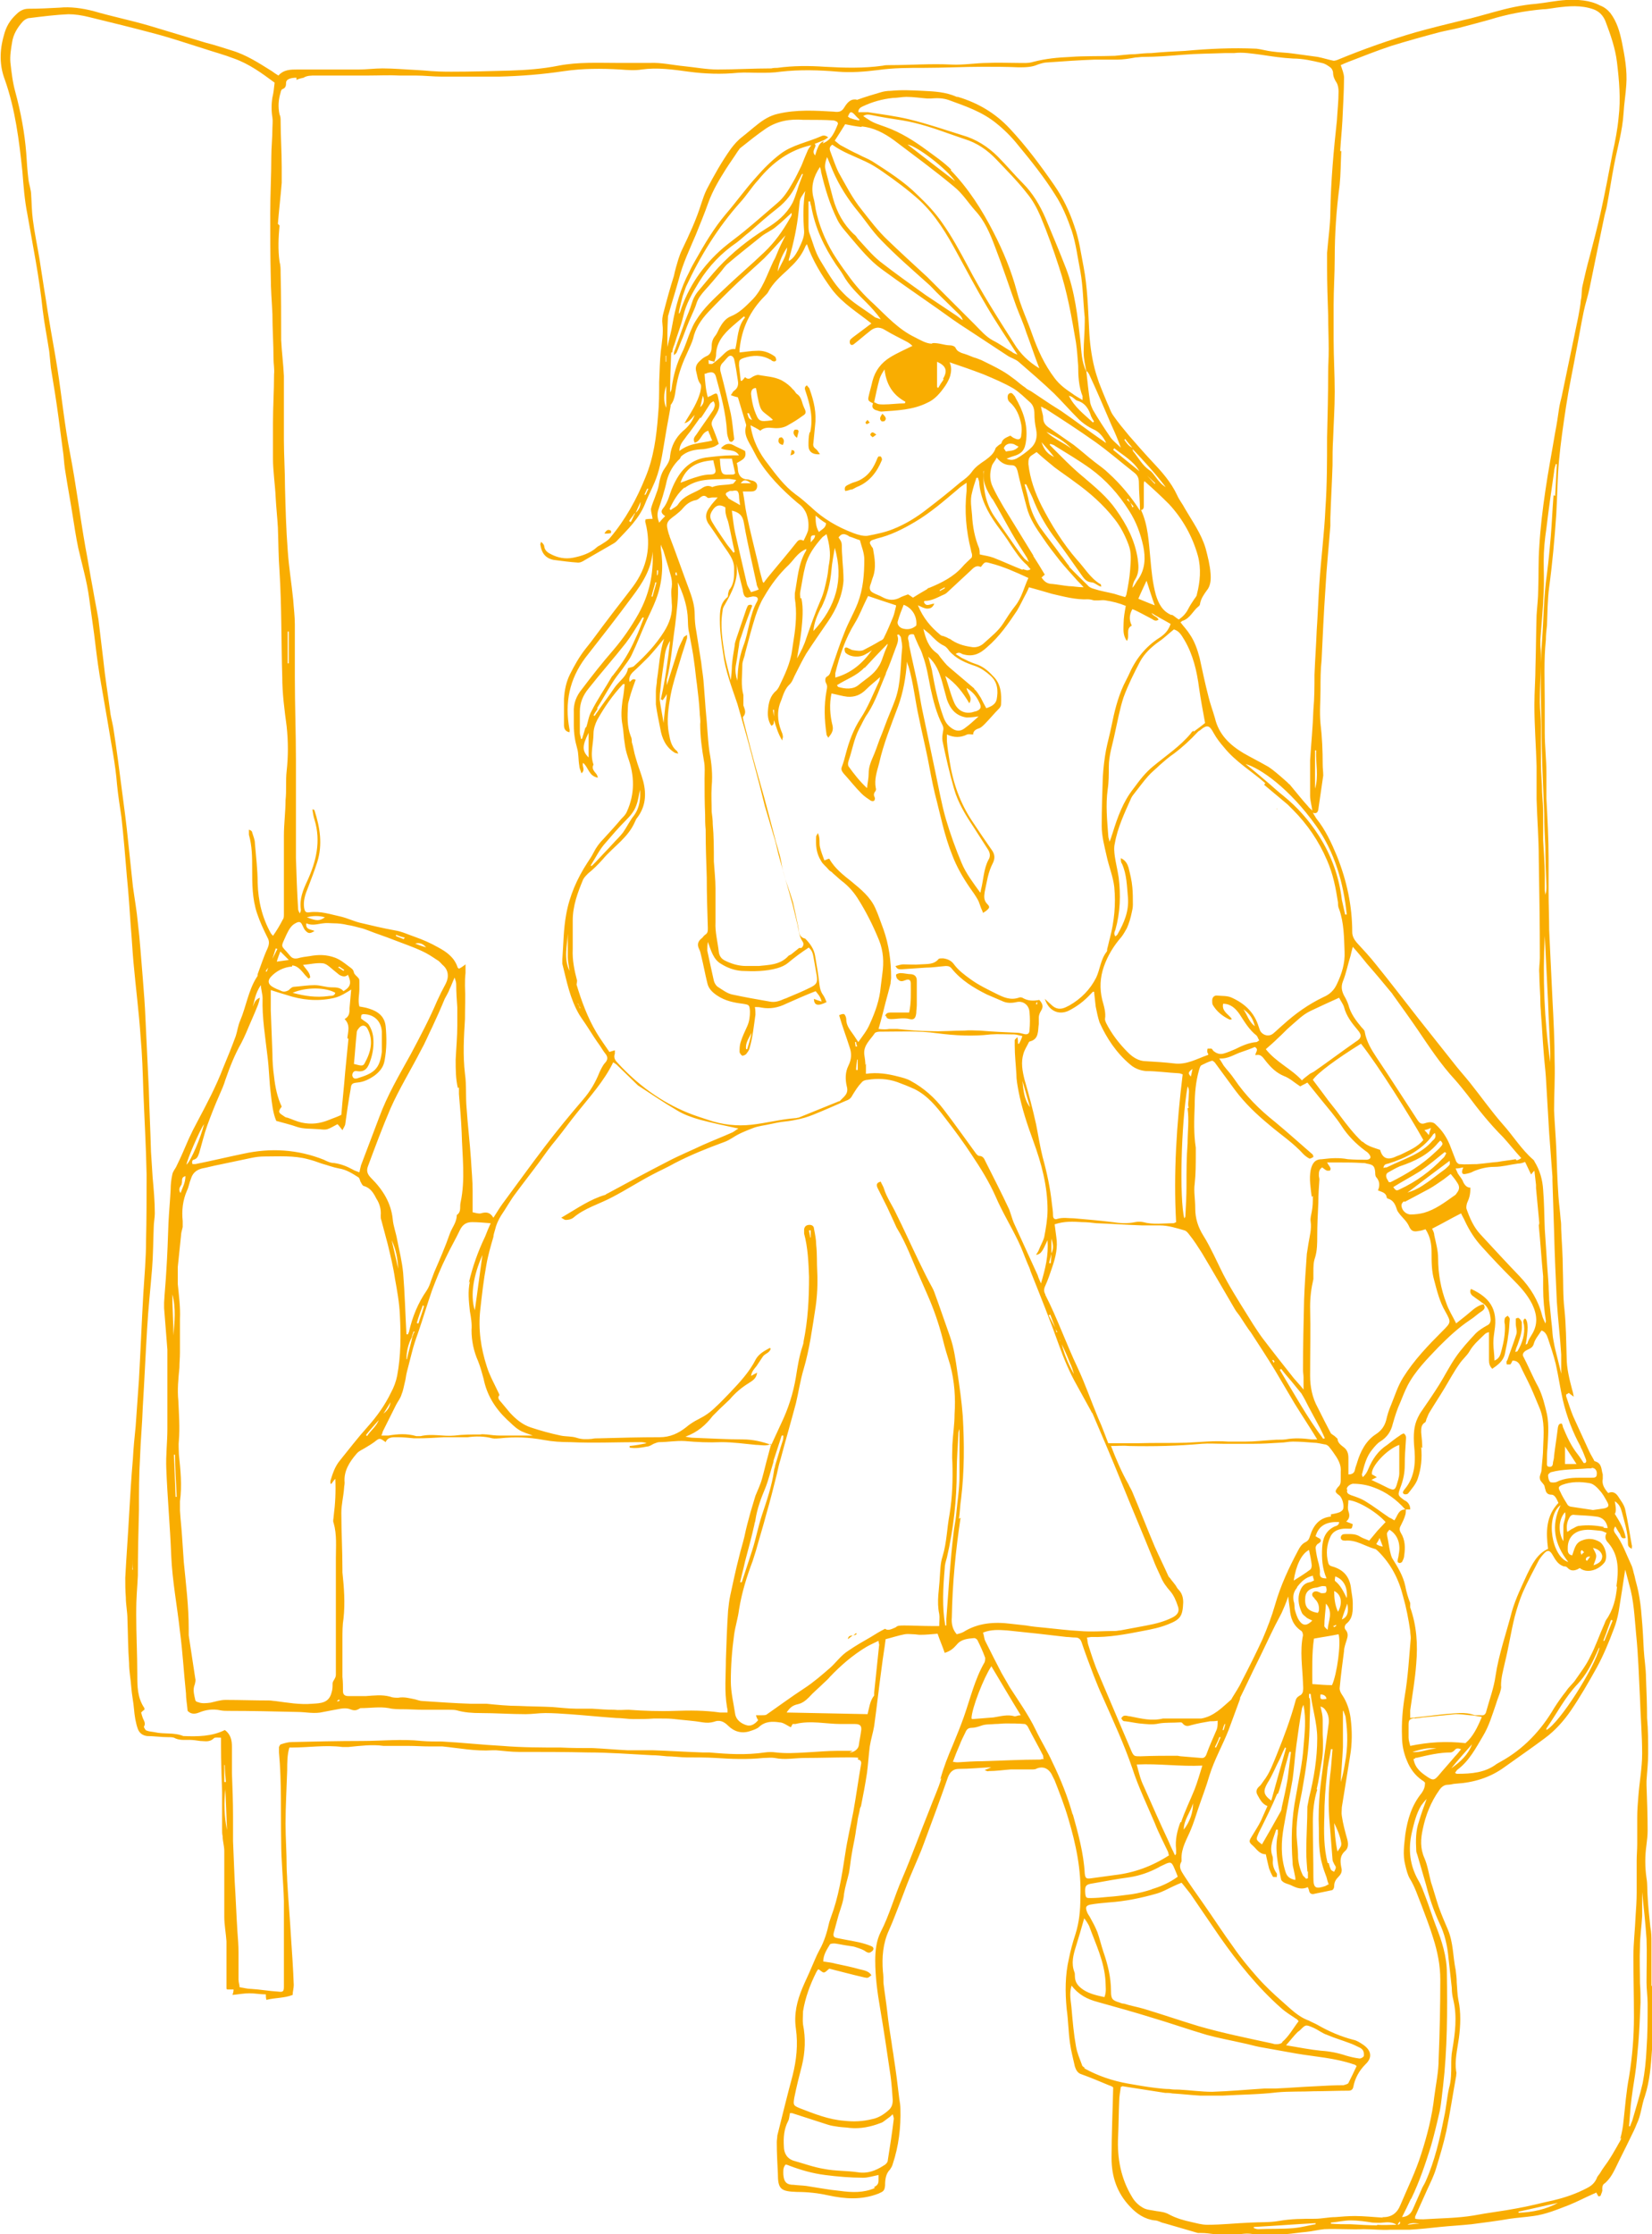 <?xml version="1.0" encoding="UTF-8"?>
<svg id="Laag_2" data-name="Laag 2" xmlns="http://www.w3.org/2000/svg" version="1.1" viewBox="0 0 302 408.2">
  <defs>
    <style>
      .cls-1 {
        fill: #f9ad01;
        stroke-width: 0px;
      }
    </style>
  </defs>
  <g id="Layer_1" data-name="Layer 1">
    <g>
      <path class="cls-1" d="M301.9,362.8c0-2.6,0-5.3,0-7.9,0-.9,0-1.8-.2-2.8-.2-1.9-.4-3.7-.5-5.6-.1-1.1,0-2.2-.2-3.3-.3-2.1-.3-4.1,0-6.2.1-.8.2-1.7.2-2.5,0-2.8-.1-5.5-.2-8.3,0-.3,0-.6,0-.8.1-1.7.3-3.3.3-5,0-2.1,0-4.3-.2-6.5,0-2.4-.1-4.9-.2-7.3,0-1.7-.3-3.4-.4-5.1-.1-2.1-.2-4.1-.4-6.2-.1-1.5-.3-3-.6-4.5-.2-1-.5-1.9-.7-2.9-.2-.6-.3-1.4-.6-2-.9-1.9-1.6-4-2.9-5.7-.3-.4-.4-.8,0-1.3.3.5.5.9.8,1.3.2.3.2,1.1,1.1.8-.3-1.7-1.2-3.1-2-4.4.3-.4.2-1.2,0-2.3.8.5,1.1,1.2,1.3,2,.5,1.9,1.1,3.7,1.1,5.6,0,.2,0,.4.1.6.1.2.3.3.6.5,0-.4.1-.5,0-.7-.4-2.2-.7-4.3-1.2-6.5-.2-.9-.8-1.6-1.3-2.4-.4-.6-1-1-1.8-.6-.7-.8-1.2-1.6-1-2.6,0-.3,0-.6,0-.8-.3-.9-.1-2-1.4-2.4-.1,0-.2-.1-.2-.2-.4-.7-.8-1.4-1.1-2.1-.9-2-1.8-3.9-2.7-5.9-.5-1.2-.9-2.5-1.3-3.7,0-.1,0-.2,0-.3.2-.1.4-.2.5-.3.2.2.5.4.9.7-.1-.6-.2-1-.3-1.3-.5-1.9-1-3.9-1-5.9-.1-2.9-.1-5.8-.4-8.7-.3-2.5-.2-5-.3-7.5,0-2.4-.2-4.8-.3-7.2,0-.6,0-1.2-.1-1.8-.1-1.4-.3-2.8-.4-4.2-.2-2.9-.3-5.9-.4-8.8-.1-2.3-.3-4.6-.4-6.9,0-3,.2-6,.1-9,0-3.8-.2-7.6-.4-11.4-.2-4.2-.4-8.4-.6-12.6,0-2.3-.1-4.6-.1-6.9,0-2,0-4,0-6,0-3.7-.2-7.4-.4-11.1,0-1.5,0-3,0-4.6,0-2.5-.3-4.9-.3-7.4,0-1.8,0-3.7,0-5.5,0-3.8-.2-7.7.2-11.5,0-.9.1-1.8.2-2.6.1-2.3.1-4.7.4-7,.6-4.4,1-8.9,1.3-13.3.2-3.3.2-6.6.5-9.8.3-3.3.8-6.7,1.3-10,.5-3.3,1.2-6.5,1.8-9.8.5-2.5.9-5,1.4-7.4.3-1.5.8-2.9,1.1-4.4.9-4.4,1.8-8.8,2.7-13.1.1-.5.3-1.1.4-1.6.5-2.6.9-5.3,1.4-7.9.6-3.1,1.5-6.1,1.7-9.3.1-1.8.4-3.5.5-5.2.2-2.6-.3-5.3-.8-7.8-.4-1.9-.9-3.7-2.1-5.3-.5-.6-1.1-1.1-1.9-1.4C290.6,0,288.4-.1,286.3,0c-1.8.1-3.6.5-5.5.7-2.6.2-5.2.8-7.7,1.5-1.9.5-3.8,1.1-5.7,1.5-2.9.7-5.7,1.4-8.6,2.2-4.8,1.4-9.6,3.1-14.2,5-.2.1-.6.2-.8.2-1-.2-1.9-.5-2.9-.7-1.4-.2-2.9-.4-4.4-.6-1.3-.2-2.7-.2-4-.4-.9-.1-1.9-.4-2.8-.5-4.4-.2-8.7,0-13.1.4-2,.1-4.1.2-6.1.4-1,0-2,.1-3,.2-1.2,0-2.5.2-3.7.3-2.7.1-5.4,0-8.1.2-2.3.1-4.5.3-6.8.9-.9.3-2,.2-3,.2-1.8,0-3.5-.1-5.3,0-2.2,0-4.4.4-6.6.3-3.8-.2-7.6.1-11.4.1-.4,0-.8,0-1.2.1-3.5.5-7.1.4-10.6.2-2.9-.2-5.8-.2-8.7.2-.4,0-.7,0-1.1.1-3.3,0-6.6.2-9.8.2-2,0-4.1-.4-6.1-.6-2.1-.2-4.2-.7-6.3-.6-1.9,0-3.8,0-5.8,0-3.6,0-7.3-.2-10.9.5-3,.6-5.9.8-8.9.9-3.6.1-7.1.2-10.7.2s-4.2-.2-6.2-.3c-2.2-.1-4.3-.3-6.4-.3-1.4,0-2.9.2-4.3.2-2.1,0-4.2,0-6.3,0s-3.3,0-4.9,0c-1.3,0-2.5,0-3.5,1.1-.5-.3-.8-.5-1.2-.8-2.4-1.5-4.7-3-7.4-3.8-1.6-.5-3.1-1-4.7-1.4-3.4-1-6.9-2.1-10.3-3.1-3.4-1-6.9-1.7-10.3-2.7-2-.5-4.1-.8-6.1-.6-1.9.1-3.8.2-5.7.2-.9,0-1.6.4-2.2,1-1.2,1.1-1.9,2.3-2.3,3.9-.8,2.8-.8,5.5.2,8.1,1.9,5.4,2.6,11.1,3.2,16.8.2,2.6.4,5.2.9,7.7,1,5.8,2.2,11.6,2.8,17.5.3,2.5.8,5,1.2,7.6.1,1,.2,2,.3,3,.5,3,1,6.1,1.4,9.1.3,2.2.6,4.5.9,6.8.1,1.2.2,2.3.4,3.4.4,2.6.9,5.2,1.3,7.8.3,1.9.6,3.9,1,5.8.7,3.1,1.6,6.1,2,9.2.3,2.2.6,4.3.9,6.5.3,2.5.6,5,1,7.5.5,2.9,1,5.8,1.5,8.7.6,3.8,1.4,7.5,1.7,11.4.2,2,.5,3.9.8,5.9.4,3.6.7,7.2,1,10.9.3,3,.5,6,.7,9,.2,2.2.3,4.4.5,6.6.4,4.5,1,9.1,1.3,13.6.3,3.3.4,6.6.5,9.9.2,5.1.5,10.2.6,15.3,0,4,0,8.1-.1,12.1,0,3.2-.3,6.5-.5,9.7-.3,5.2-.5,10.4-.8,15.7-.2,2.8-.4,5.6-.6,8.5-.2,2-.4,3.9-.5,5.9-.3,3.4-.5,6.9-.7,10.3-.2,3.8-.5,7.6-.7,11.5,0,1.1,0,2.3.1,3.5,0,1.4.3,2.7.3,4.1.1,2.7.1,5.4.3,8,0,1.5.3,2.9.4,4.4.1,1.4.4,2.7.5,4,.1,1.2.3,2.5.7,3.6.3.8.9,1.2,1.7,1.3,1.2,0,2.5.2,3.7.2.4,0,.9,0,1.2.1.9.5,1.8.4,2.8.4.7,0,1.3.1,2,.2.8,0,1.7.3,2.5-.5.2-.2.8-.1,1.3-.1v1.5c0,2.8.1,5.6.2,8.4,0,2.2,0,4.5,0,6.7,0,.5,0,1,.1,1.4,0,.9.3,1.8.3,2.7,0,2.7,0,5.4,0,8s0,2.6,0,4c0,1.5.3,3,.4,4.5,0,2.4,0,4.9,0,7.3s0,1,.1,1.5h1.2c0,.4-.1.7-.2,1,1.1-.1,2.1-.3,3.1-.3s2,.2,3,.2c0,.4,0,.6.1,1,1.6-.4,3.3-.3,4.8-.9,0-.6.2-1.2.2-1.8-.1-2.9-.3-5.8-.5-8.7-.2-3.5-.5-6.9-.7-10.4,0-.8-.1-1.7-.1-2.5,0-2.6-.2-5.3-.2-7.9,0-3.2.2-6.5.3-9.7,0-1.4,0-2.9.4-4.2.1,0,.2,0,.4,0,3.1,0,6.2-.5,9.3-.1.3,0,.7,0,1.1,0,2.1-.2,4.3-.5,6.4-.2.5,0,1,0,1.6,0,.9,0,1.9,0,2.9,0,1.3,0,2.7.1,4.1.1.7,0,1.4,0,2.2,0,3,.3,6,.9,9.1.7.2,0,.5,0,.7,0,1.3.1,2.7.3,4.1.3,4.2,0,8.5,0,12.7.1,3.9,0,7.7.3,11.6.5.9,0,1.8.1,2.8.2,1.2,0,2.5.2,3.7.2,1.8,0,3.5,0,5.2.1,2.9.2,5.9.3,8.8,0,.7,0,1.4-.1,2,0,1.9.4,3.7,0,5.6,0,2.7,0,5.4-.1,8.1-.1s1.1.2,1.6.4c.5.1.6.5.5.9-.5,2.9-.9,5.8-1.4,8.6-.5,2.6-1.1,5.1-1.5,7.8-.6,3.9-1.2,7.8-2.6,11.5-.1.3-.2.6-.3.9-.4,1.8-.9,3.5-1.8,5.1-.6,1.1-1,2.2-1.5,3.3-.5,1.2-1.1,2.4-1.6,3.6-1,2.4-1.6,4.8-1.2,7.5.4,2.9.1,5.7-.6,8.5-1,3.7-1.9,7.4-2.8,11,0,.4-.1.8-.1,1.2,0,1.9.1,3.8.2,5.7,0,2.9.5,3.3,3.5,3.4,1.9,0,3.8.2,5.6.6,3.2.7,6.2.9,9.3-.3.9-.4,1.1-.5,1.2-1.5,0-1,.1-2.1.9-2.9.2-.3.4-.6.5-1,1.1-3.3,1.5-6.7,1.4-10.1,0-.6-.1-1.2-.2-1.8-.3-2.5-.6-5-1-7.5-.1-.9-.3-1.8-.4-2.7-.3-1.9-.6-3.8-.8-5.7-.2-1.8-.5-3.6-.7-5.3,0-.7,0-1.4-.1-2.1-.2-2.6,0-5.1,1.1-7.5.9-2,1.6-4,2.4-6,.6-1.6,1.2-3.2,1.9-4.8.7-1.7,1.5-3.4,2.1-5.1,1.5-4,3-8.1,4.4-12.1.4-1,1-1.5,2-1.5,1.9,0,3.9-.2,5.9-.3-.4.2-.6.3-1.2.5.4.2.6.3.7.2,1.4,0,2.7-.2,4.1-.3,1.3,0,2.5,0,3.8,0,.4,0,.7,0,1-.2,1.1-.4,2,0,2.6,1,.2.4.4.8.6,1.2.9,2.3,1.8,4.6,2.5,7,1.4,4.7,2.4,9.4,2.2,14.4,0,2.3-.2,4.5-.9,6.7-.5,1.5-.9,3-1.2,4.5-.7,3-.7,6.1-.4,9.2.3,2.1.3,4.1.6,6.2.2,1.5.6,2.9.9,4.3.2.6.5,1.2,1.2,1.4,1.7.6,3.3,1.3,5,2,.3.1.6.2.8.4-.1,4.4-.3,8.6-.3,12.9,0,3.4,1,6.4,3.4,8.9,1.2,1.3,2.7,2.3,4.5,2.5.6,0,1.1.4,1.7.5,2.1.6,4.1,1.2,6.2,1.8.2,0,.4,0,.6,0,.8,0,1.5.1,2.3.2,1.4.2,2.9.4,4.3.1,1.1-.2,2.2-.3,3.3,0,.7.2,1.4.1,2.1.1,1.2,0,2.4,0,3.6-.2,1.2-.1,2.4-.3,3.6-.4,1.1-.1,2.2-.4,3.3-.5,2.4-.1,4.8.1,7.2,0,1.6,0,3.2.2,4.9.1,1.1,0,2.3,0,3.5,0,1.8-.1,3.7-.3,5.5-.5,2-.2,3.9-.3,5.8-.5,2.3-.3,4.7-.6,7-1,1.4-.2,2.9-.3,4.3-.5,2.3-.3,4.4-1.2,6.5-2,1.5-.6,3-1.4,4.6-2.1.1,0,.2-.1.4-.2.1.2.3.5.4.7.1,0,.2,0,.4-.1.1-.4.4-.8.3-1.2,0-.5.1-.9.5-1.1.9-.8,1.4-1.7,1.9-2.7.9-1.9,1.9-3.8,2.8-5.7.4-.8.8-1.6,1.1-2.4.8-1.6.9-3.5,1.5-5.1.9-2.8,1.1-5.6,1.3-8.5.1-2,.2-4,.2-6s-.1-3.8-.2-5.6h0ZM24.2,286.8v-2h0c0,.7,0,1.4.1,2h-.2ZM300.2,329.3h0v1.5h0v-1.5ZM295.6,290c-.2,2.1-.7,4.2-2,6-.1.2-.2.4-.3.7-.9,2-1.6,4.1-2.6,6-.7,1.5-1.7,2.8-2.6,4.1-.5.8-1.3,1.4-1.8,2.2-.8,1-1.5,2-2.2,3.1-2.4,4.1-5.6,7.5-9.8,9.8-.2.1-.5.3-.7.4-2.1,1.6-4.6,1.8-7.2,1.8-.1,0-.2,0-.4-.2.2-.2.3-.5.5-.6,2.1-1.6,3.3-3.9,4.6-6.1,1.1-1.8,1.7-3.9,2.4-5.9.2-.7.5-1.4.7-2,.1-.4.3-.9.2-1.3,0-1.5.4-2.8.7-4.2.7-2.8,1.1-5.6,1.8-8.4.4-1.5.9-3.1,1.5-4.5.9-2,1.9-3.9,2.9-5.8.3-.5.7-1,1.1-1.4.5-.5.9-.4,1.3.2.2.3.4.7.6,1,.4.6.9,1.1,1.6,1.3.2,0,.4,0,.6.2.7.8,1.5.6,2.3.1,1.2,1,3.3.5,4.5-1,.7-.9.2-3.1-.9-3.8-1.1-.6-2.1-.7-3.3-.2-1.2.5-1.3,1.7-1.7,2.7-.9-.2-.8-.9-.8-1.4,0-1.7,1-2.9,2.7-3.2,1.1-.2,2.2,0,3.3.1.3,0,.6.2,1.1.4-.4.7-.2,1.3.3,1.8,2,2.3,1.9,5.1,1.5,7.9h0ZM294.8,296.1c-.5,1.2-1,2.5-1.5,3.7,0,0-.1,0-.2,0,.2-.6.5-1.2.7-1.9.2-.6.5-1.3.7-1.9.1,0,.2,0,.3.1h0ZM292.4,301.1c-.9,3.6-7.2,13.6-9.7,15,0-.1,0-.3,0-.3,1.9-2.7,3.4-5.7,5.7-8.1,1.5-1.6,2.5-3.5,3.4-5.5.2-.4.3-.7.5-1.1h0ZM257.8,292.9c-.4-1-.7-2-.9-3.1-.4-1.9-1.4-3.5-2.4-5.1-.2-.4-.3-.9-.4-1.3-.2-.9-.3-1.8-.5-2.7-.1-.6-.1-.6.4-1.2,1.5.9,2.1,2.6,1.7,4.5,0,.4-.2.8-.2,1.2s.2.3.4.4c0,0,.3-.1.4-.2.2-.4.4-.8.4-1.2.2-1.4.2-2.8-.6-4.1-.3-.5-.3-.9,0-1.4.3-.6.6-1.2.8-1.9.1-.3.1-.7.1-1,.3,0,.5,0,.8,0,0-.6-.2-1-.5-1.3-.2-.2-.4-.3-.6-.4-1.2-.9-1.2-.9-.7-2.3.5-1.3.8-2.6.8-4.1,0-1.5.1-3,.2-4.4,0-.5.2-1-.4-1.4-.2.1-.5.2-.7.4-.8.5-1.5,1.1-2.3,1.7-1.7,1.1-2.7,2.6-3.5,4.5-.2.5-.5,1-1,1.4,0-.2-.2-.4-.1-.6.4-1.6.8-3.2,1.9-4.5.4-.5.9-1.1,1.4-1.4,1.3-.8,2-1.9,2.3-3.2.4-1.4.8-2.7,1.4-4,.4-1,.8-2,1.3-3,1.4-2.7,3.6-4.9,5.7-7.1,1.8-1.8,3.6-3.5,5.7-4.9.8-.5,1.5-1.2,2.3-1.7.5-.4.5-.7.2-1.2-.9.2-1.6.7-2.4,1.4-.8.7-1.6,1.3-2.6,2.1-.7-1.4-1.4-2.5-1.8-3.7-1-2.6-1.5-5.4-1.5-8.2,0-1.4-.4-2.8-.7-4.2,0-.4-.2-.8-.4-1.2,1.8-.9,3.5-1.9,5.3-2.8.2.5.5.9.7,1.4.8,1.7,1.8,3.3,3.1,4.7,1.8,2,3.7,4,5.6,5.9,1.4,1.4,2.7,2.8,3.6,4.6.9,1.9,1.1,3.7-.1,5.6s-.4,1.4-1.1,1.8c.5-2.7.5-4.3-.1-4.8-.5.3-.3.8-.2,1.2.2,1.7-.3,3.3-1.2,4.8,0,0-.2.1-.4.1.1-.4.2-.8.4-1.2.4-1.2.9-2.4.8-3.7,0-.2,0-.4,0-.5-.1-.3-.3-.6-.6-.8,0,0-.5,0-.5.2,0,.3,0,.6,0,.9,0,.6.3,1.3.1,1.9-.5,1.6-1.1,3.1-1.6,4.6,0,.1-.2.3-.2.4,0,.2,0,.5.1.5.2,0,.5,0,.6,0,.2-.2.3-.5.4-.7.7,0,1.1.3,1.4.9.6,1.3,1.3,2.6,1.9,3.9s1.1,2.6,1.7,4c.9,2.3.7,4.6.6,7,0,1.4-.2,2.8-.3,4.2,0,.5-.4,1-.3,1.5,0,.5.5.8.8,1.3.1.2.1.5.2.7.1.6.4,1,1.1,1s1,.9,1.3,1.5c-2.3,2.4-2.3,5.3-1.9,8.4-2,.9-2.9,2.8-3.8,4.6-1,2.2-2.1,4.4-2.8,6.8-1,3.9-2.4,7.8-3,11.8-.3,2.2-1.1,4.3-1.7,6.5-.1.5-.4.8-1,.7-.4,0-.8,0-1.1,0-1.8-.7-3.7-.3-5.5-.2-2,.2-4.1.5-6.3.7,0-.5,0-1,0-1.4.4-2.9.9-5.7,1.1-8.5.3-3.5.1-6.9-1.1-10.3h0ZM242.6,288.4c-1.2,0-1.4-.3-1.3-1.2,0-.5-.1-.9-.2-1.4-.3-1-.5-2-.6-3,0-.2.2-.6.4-.7.3-.2.7-.4.5-.8,0-.2-.5-.3-.7-.5,0,0-.1,0-.2-.1.6-2.1,2.2-2.7,4.3-2.6,0,.5-.4.7-.8.8-1.7.8-2.2,2.2-2.3,3.9-.1,1.9,0,3.7.8,5.6h0ZM244,288c1.6.5,2.4,2,2.2,4-.6-1.2-1.1-2.3-2.1-3.1-.2-.1,0-.6,0-1h0ZM246.3,293c.3,1.6,0,2.5-1,2.9.3-1,.6-1.8,1-2.9ZM244.6,294.5c-.6-1.3-.7-2.6-.7-3.8,1.3.6,1.6,2.2.7,3.8ZM244.2,296.9s0,0,.1.1c-.1.1-.2.2-.4.3,0,0-.1-.1-.2-.2.2,0,.3-.1.5-.2ZM244.7,298.6c.5,1.6-.3,7.4-1.2,9.3-1.2,0-2.3-.1-3.6-.2,0-2.8-.1-5.5.3-8.3,1.6-.3,3.1-.5,4.5-.8h0ZM245.5,312.6s0,0,.1,0c.1.4.4.9.4,1.3.4,2.7.4,5.4-.1,8.1-.2,1.2-.4,2.4-.8,3.6.1-2.1.3-4.2.4-6.4,0-2.2,0-4.4,0-6.6h0ZM245.2,336.8c0,.5,0,.5-.7,1.5-.4-1.9-.5-3.5-.6-5.2.6,1.2,1.1,2.4,1.3,3.7h0ZM239.1,341.9c0,.4,0,.8,0,1.3,0,0-.2,0-.3.1-.2-.2-.4-.4-.6-.6-.5-1-.8-2.1-.9-3.2,0-1.1-.1-2.1-.2-3.2-.3-3,.3-6,.9-8.9.7-3.9,1.3-7.8,1.4-11.7,0-1.5.1-2.9.1-4.4s-.2-.8-.2-1.2c0-.2,0-.4,0-.6,0,0,.2,0,.3,0,.3,2.7,1.2,5.3,1.2,8.1,0,3.7-.6,7.3-1.5,10.9-.1.5-.2,1.1-.3,1.6,0,2.7-.2,5.4-.2,8.1,0,1.3.1,2.5.2,3.8h0ZM236.3,340.4c0,.4.1.8.2,1.2.1.5.2,1,.3,1.5,0,.1,0,.2,0,.4-.9-.2-1.5-.5-1.8-1.5-.9-2.8-.8-5.5-.3-8.3.5-2.9,1.1-5.7,1.6-8.6.3-2.1.4-4.2.7-6.3.3-2.2.6-4.4,1-6.6,0-.1.1-.3.3-.7.5,2.7.2,5.2,0,7.6-.2,3.1-.9,6.1-1.4,9.1-.8,4-.9,8.1-.6,12.1h0ZM233.6,327.8c.6-1.5.9-3.2,1.3-4.8.3-1,.5-1.9.8-2.9,0,0,.2,0,.3,0-.2,1.6-.4,3.3-.6,4.9-.3,1.8-.7,3.5-1.1,5.3,0,.3-.1.6-.3.9-1.1,2-2.2,3.9-3.3,5.8-1.2-.9-1.1-.9-.6-2.1,1.2-2.4,2.4-4.8,3.4-7.2h0ZM231.7,325.8c.9-1.4,1.5-3,2.3-4.5.3-.7.6-1.4.9-2,0,0,.1,0,.2.1-.9,3.2-1.8,6.3-2.7,9.6-1.5-1.1-1.5-1.8-.7-3.2h0ZM237.1,290c.7-.9,1.5-1.8,2.9-2.1,0,.3.2.6.2.9-.3.1-.6.3-.8.3-1.1.2-1.6,1-1.9,2.1-.3,1.2,0,2.4.5,3.5.2.4.6.6.9.9.3.2.6.3,1,.5-1,1-1.7,1-2.4,0-.4-.6-.6-1.3-.8-2-.1-.5,0-1-.2-1.5-.2-1,0-1.8.6-2.5h0ZM236.5,288.8c.4-2.7,1.4-4.9,2.8-5.6.2.9.4,1.9.5,2.8,0,.3-.1.7-.3.8-.9.7-1.9,1.3-3,2h0ZM240.3,292.1c.7.6.9,1.4.8,2.2,0,.1-.1.2-.2.4-1.7-.3-2.4-1-2.3-2.6,0-1.1.6-1.8,1.8-2,.4,0,.8-.2,1.3-.3.2,0,.7,0,.7.1.1.3.2.7,0,1,0,.2-.5.2-.8.2-.2,0-.4-.2-.5-.2-.4-.2-.8-.2-1.1.1-.3.4,0,.8.3,1h0ZM240.7,326.9c.4-1.6.6-3.3.9-4.9.3-1.7.3-3.4.2-5.1,0-.9,0-1.8,0-2.7,0-.8-.2-1.5-.4-2.4.3.1.5.2.7.4.7.8.9,1.7.8,2.7-.3,2.2-.6,4.4-.9,6.6-.2,1.9-.5,3.8-.7,5.7-.2,2.3-.3,4.6-.2,6.9,0,2.2,0,4.4.6,6.5.2.8.5,1.6.8,2.4.1.4.2.8.4,1.3-.3.1-.4.2-.6.3-1.8.6-2.2.4-2.2-1.5,0-3.4-.1-6.8-.1-10.2,0-2,.2-4,.8-5.9h0ZM241.4,309.6c.5,0,1,.2,1.1.8-1.1.2-1.2.1-1.1-.8ZM242.7,340.4c-.7-2.8-.7-5.6-.6-8.5,0-2.6.2-5.3.5-7.9.1-1.5.5-2.9.7-4.4,0,0,.2,0,.3,0-.1,1.2-.2,2.4-.3,3.6-.4,3-.5,6-.3,9,.2,2.5.4,5.1.6,7.6,0,.3.2.5.3.8.1.2.3.4.3.6,0,.3-.2.5-.3.8-.2-.1-.5-.2-.6-.4-.2-.4-.3-.8-.4-1.2h0ZM242.7,297.8c-.2-.2-.6-.5-.6-.7,0-1.3.2-2.6.3-4.1,1.4,1.6.4,3.2.3,4.8h0ZM243.3,277.1c-2.1.2-3.2,1.6-3.8,3.5-.2.6-.3.9-.9,1.2-.6.3-1,.9-1.3,1.5-1.7,3.2-3.2,6.4-4.2,9.9-.6,2.1-1.4,4.2-2.3,6.3-1.2,2.6-2.5,5.2-3.8,7.7-.5,1.1-1.2,2.1-1.8,3.1,0,.1-.1.2-.2.3-1.6,1.4-3.1,3-5.4,3.4-.2,0-.5,0-.7,0-1.9,0-3.7,0-5.6,0-.2,0-.5,0-.7,0-2.1.5-4,0-6-.4-.4,0-.7-.2-1.1-.1-.2,0-.4.3-.5.4,0,.2.2.4.3.5.1.1.3.1.4.1.9.1,1.7.3,2.6.4,1.2.1,2.3.3,3.6,0,1.2-.2,2.5-.1,3.8-.2.2,0,.4,0,.5.2.5.6,1,.5,1.6.3,1.1-.3,2.2-.5,3.4-.7.4,0,.9,0,1.4-.1,0,.8,0,1.3-.3,1.9-.6,1.4-1.2,2.7-1.7,4.1-.2.6-.5.9-1.1.8-1.2-.1-2.4-.2-3.6-.3-.2,0-.5-.1-.7-.1-2.2,0-4.4,0-6.7.1-1.1,0-1.2,0-1.6-.8-2-4.7-4-9.4-6-14.1-.8-1.8-1.4-3.7-2-5.6-.1-.4-.1-.8-.2-1.2.3,0,.6-.1.8-.1,3.2.1,6.3-.5,9.4-1.1,1.6-.3,3.1-.6,4.6-1.2,2.3-.9,2.7-1.5,2.8-4,0-.9-.2-1.7-.9-2.4-.3-.3-.4-.7-.7-1-.2-.3-.5-.6-.7-.9-.1-.2-.3-.3-.4-.5-.8-1.8-1.7-3.6-2.5-5.4-1.4-3.3-2.7-6.7-4.1-10-.2-.5-.5-.9-.7-1.4-1.2-2.1-2.2-4.4-3.2-7,1.3,0,2.3-.1,3.3,0,4.4.1,8.9,0,13.3-.4,1.3-.1,2.6,0,3.9,0,1.9,0,3.8,0,5.6,0,1.6,0,3.2-.1,4.8-.2.8,0,1.5-.2,2.3-.2,1.3,0,2.6.1,3.8.2.7,0,1.4.2,2,.3.3,0,.7.2.9.5.5.6.9,1.2,1.3,1.8.5.8.9,1.7.8,2.7,0,.4,0,.9,0,1.3,0,.6,0,1.1-.5,1.5-.6.8-.6.9.2,1.5.6.4,1,2,.7,2.6-.1.2-.4.4-.6.5-.5.2-1.1.3-1.6.4h0ZM224,315c-.1.4-.2.8-.3,1.1,0,0-.1,0-.2,0,.1-.4.2-.8.4-1.1,0,0,.1,0,.2,0h0ZM223.1,317.5c-.3.6-.5,1.2-.8,1.8,0,0-.2,0-.2-.1.3-.6.6-1.2.8-1.8,0,0,.1,0,.2,0h0ZM215.8,332.9c-.6,1.6-1,3.3-.8,5,0,.2,0,.5,0,.7s0,.1-.2.4c-.4-.9-.8-1.6-1.1-2.4-1.6-3.4-3.1-6.8-4.6-10.2-.6-1.2-.9-2.5-1.3-4,4.1-.2,7.9.4,12,.2-.5,1.6-.9,3-1.4,4.3-.8,2-1.8,4-2.5,6.1h0ZM218.1,329.5c0,1.7-.6,3.4-1.7,4.8,0-1.8,1.2-3.1,1.7-4.8ZM234.4,373.2c-.2.2-.6.3-1,.3-.2,0-.5,0-.7-.1-4.6-1-9.1-1.9-13.6-3.2-3.3-1-6.5-2.1-9.8-3.1-1.3-.4-2.6-.6-3.8-1-.3,0-.6-.1-.8-.2-1.4-.4-1.6-.7-1.6-2.1,0-2.5-.6-4.9-1.4-7.2-.4-1.2-.7-2.5-1.1-3.6-.4-1-.9-1.9-1.4-2.8-.2-.3-.4-.6-.5-.9-.3-.8-.2-1.1.6-1.3,1.1-.2,2.3-.3,3.4-.4,3-.2,5.9-.8,8.7-1.6,1.1-.3,2.1-.9,3.2-1.4.4-.2.9-.4,1.4-.6.6.7,1.1,1.4,1.6,2,1.8,2.6,3.6,5.3,5.4,7.9,3.3,4.7,6.9,9.2,11.2,13,.9.8,1.9,1.4,2.8,2,.1,0,.2.2.4.4-1,1.3-1.8,2.8-3,3.8h0ZM237.7,370.9c1-1,1-1,2.4-.4.9.4,1.6,1,2.5,1.3,1.4.6,2.8,1,4.1,1.5.6.2,1.2.5,1.8.8.3.1.6.4.7.6s.2.7.1,1c-.1.2-.6.5-.9.4-.8-.1-1.6-.3-2.3-.5-1.5-.5-3-.8-4.6-.9-2-.2-4-.6-6.4-1,.8-.9,1.4-1.7,2.1-2.4.1-.1.3-.2.5-.4h0ZM210.6,345.2c-1.2.4-2.4.7-3.7.9-1.5.2-3,.4-4.5.5-1,.1-2,.2-3,.2-.8,0-.9,0-1-.8-.1-1.4,0-1.7,1.5-1.9,2.2-.4,4.4-.8,6.6-1.1,1.9-.3,3.6-.9,5.3-1.8.3-.2.6-.3,1-.5,1.2-.6,1.4-.5,1.9.7.2.5.4.9.6,1.5-1.5,1.1-3.1,1.8-4.8,2.3h0ZM172.8,297c-.6-3.4-.4-6.9-.1-10.4,0-.7.2-1.3.4-2,1.2-5.2,1.8-10.5,1.8-15.8,0-2.3.2-4.5.3-6.8,0-.2,0-.4.2-.9,0,3.1,0,5.9,0,8.6,0,2.4-.4,4.7-.6,7-.1,1.2-.4,2.4-.5,3.6-.3,2.4-.5,4.8-.7,7.3-.2,2.7-.4,5.5-.6,8.2,0,.4,0,.8,0,1.2h0ZM175.3,277.5c.2-1.2.2-2.5.4-3.7.6-5,.6-10,.3-15.1-.2-2.7-.6-5.4-1-8.1-.3-2.1-.6-4.3-1.3-6.3-1-2.8-1.9-5.5-2.9-8.2-.2-.6-.6-1.2-.9-1.8-.7-1.3-1.3-2.6-2-4-1.4-2.9-2.7-5.8-4.1-8.6-.7-1.5-1.7-2.9-2.2-4.5-.1-.4-.4-.8-.6-1.3-.8.2-.8.6-.6,1.1.6,1.2,1.2,2.4,1.8,3.6.4.9.8,1.7,1.2,2.6.2.4.3.7.5,1.1,1.8,2.9,2.9,6.1,4.3,9.2.5,1.1.9,2.1,1.4,3.2,1.1,2.5,2,5.1,2.7,7.8.4,1.7.9,3.3,1.4,4.9.8,3,1,6,.8,9,0,1.9-.3,3.7-.4,5.6,0,1.1-.1,2.2,0,3.2.1,3.2,0,6.3-.5,9.4-.5,2.6-.5,5.2-1.3,7.8-.4,1.2-.4,2.5-.5,3.8-.1,2.2-.6,4.4-.1,6.7.1.6,0,1.3,0,2.2-.6,0-1,0-1.5,0-1.6,0-3.3-.1-4.9-.1s-1.2.2-1.7.4c-.7.3-1.3.6-1.8.2-1,.5-1.8,1-2.6,1.5-1.4.8-2.8,1.6-4.1,2.5-1.3.8-2.2,2.1-3.3,3.1-1.5,1.3-3.1,2.7-4.8,3.8-2.3,1.5-4.6,3.2-6.9,4.8-.2.1-.5.1-.8.1-.3,0-.6,0-1.1,0,.1.4.2.6.4.9-.6.7-1.3,1.2-2.2.9-.9-.3-1.8-.9-2-2-.3-2-.8-4-.8-6,0-2.8.2-5.6.6-8.5.2-1.5.7-3,.9-4.6.5-3.1,1.4-6,2.5-8.9.2-.6.4-1.3.6-1.9.6-2.2,1.3-4.4,1.9-6.7.7-2.4,1.3-4.8,1.9-7.2.2-.9.4-1.9.7-2.8.9-3.4,1.9-6.8,2.8-10.2.5-2.1.8-4.2,1.4-6.2,1.1-3.7,1.6-7.6,2.2-11.4.3-2.1.4-4.3.3-6.4-.1-1.7,0-3.3-.2-5,0-.9-.2-1.9-.4-2.9,0-.4-.3-.7-.8-.7-.5,0-.9.2-1,.8,0,.3,0,.6,0,.8.7,2.6.8,5.3.9,7.9,0,4-.2,7.9-1,11.8,0,.3-.1.6-.2.9-.6,1.8-.9,3.7-1.2,5.6-.5,3-1.4,5.8-2.7,8.5-.6,1.3-1.2,2.6-1.8,3.9h0c-1.7-.6-3.4-1-5.2-1-3,0-6.1-.2-9.1-.3-.4,0-.8-.1-1.4-.2,2.2-.8,3.7-2.1,5-3.8.4-.4.8-.8,1.2-1.2.6-.6,1.3-1.2,1.9-1.8,1-1.2,2.2-2.2,3.5-3,.6-.4,1.4-.8,1.5-1.9-.4.2-.7.4-1.1.6.1-.8.6-1.3,1-1.8.4-.6.8-1.2,1.2-1.8.4-.5,1.2-.6,1.4-1.4-.1,0-.2-.2-.2-.1-.9.5-1.9,1-2.5,2-1.2,2.4-3,4.3-4.8,6.2-.9.9-1.7,1.8-2.6,2.6-.9.9-1.9,1.6-3.1,2.2-.8.4-1.6.9-2.3,1.5-1.4,1.1-2.9,1.8-4.8,1.8-3.7,0-7.3.1-11,.2-.5,0-1,0-1.4.1-1,.1-1.9.1-2.8-.2-.9-.3-2-.2-2.9-.4-1.9-.4-3.7-.9-5.5-1.5-1.5-.5-2.7-1.5-3.8-2.7-.5-.6-1-1.2-1.5-1.8-.3-.4-.9-.8-.4-1.4,0-.1-.2-.5-.3-.7-.7-1.5-1.5-2.9-2-4.5-1.1-3.4-1.6-6.8-1.2-10.4.3-2.7.6-5.4,1.1-8.1.3-1.8.8-3.5,1.3-5.2,0-.4.2-.9.3-1.3.2-.9.6-1.8,1.1-2.6.9-1.3,1.7-2.8,2.7-4.1,1.4-1.9,2.9-3.8,4.3-5.7,1-1.4,2-2.8,3.1-4.1,1.3-1.6,2.5-3.3,3.8-4.9,2.3-2.9,4.9-5.7,6.6-9.2.3.2.5.3.7.5,1.2,1.2,2.5,2.4,3.7,3.6.1.1.2.2.4.3,2.3,1.5,4.5,3,6.9,4.4,1.3.8,2.8,1.3,4.2,1.7,2.3.6,4.6,1.1,7,1.6-.4.2-.7.5-1.1.7-1.8.8-3.6,1.5-5.4,2.3-2.1,1-4.3,1.9-6.4,3-3.7,1.9-7.4,3.9-11.1,5.9-.1,0-.2.1-.3.2-2.8.8-5.2,2.5-7.6,3.9,0,0-.2.1-.5.3.4.2.6.4.8.4.5,0,1-.1,1.4-.4,2.1-1.8,4.8-2.5,7.2-3.8,2.5-1.3,4.8-2.8,7.3-4.1,1.3-.7,2.7-1.3,4.1-2.1,2.9-1.5,5.9-2.7,8.9-3.8.6-.2,1.1-.5,1.6-.8,1.2-.8,2.5-1.3,3.8-1.8.5-.2,1-.3,1.5-.4,1.2-.2,2.4-.5,3.6-.7.9-.1,1.8-.2,2.7-.4,1.1-.2,2.1-.5,3.1-.9,2-.8,4-1.7,6.1-2.6.6-.2.9-.5,1.2-1.1.5-.8,1-1.6,1.6-2.2.2-.3.7-.5,1.1-.5,1.8-.3,3.7-.2,5.4.4,1.1.4,2.1.8,3.2,1.3,2.4,1.2,4,3.2,5.6,5.3,1.7,2.2,3.4,4.5,4.9,6.8,1.6,2.4,3.1,4.8,4.3,7.5,1.2,2.8,2.8,5.4,4.1,8.1.7,1.4,1.2,2.9,1.8,4.3.2.4.4.9.5,1.3,1.8,4.5,3.6,9,5.2,13.5.9,2.5,1.9,4.9,3.2,7.2.9,1.6,1.8,3.3,2.7,4.9,0,.1.1.2.2.3,1.8,4.2,3.6,8.4,5.3,12.6,1.9,4.7,3.9,9.4,5.8,14.1.4,1.1.9,2.1,1.4,3.2.4,1,1,1.8,1.7,2.6.7.8,1.1,1.8,1.4,2.7.4,1,0,1.7-1.1,2.2-1.4.7-3,1.1-4.6,1.4-1.6.3-3.2.6-4.8.9-.3,0-.6.1-.9.1-2.2,0-4.4.2-6.6,0-2.1-.1-4.3-.4-6.4-.6-1.1-.1-2.2-.2-3.3-.4-.9-.1-1.8-.2-2.7-.3-3.1-.4-6.1-.2-8.8,1.5-.4.2-.8.3-1.2.4-.8-.9-1-2-.9-3.1.1-6.1.7-12.2,1.6-18.2h0ZM160.7,300.7c-.3,2.9-.6,5.7-.9,8.6,0,.2,0,.4,0,.5-.8,1-.9,2.3-1.2,3.4-4.9-.1-9.8-.2-14.8-.3.6-.9,1.1-1.3,2-1.5.9-.2,1.5-.7,2.1-1.3.8-.9,1.8-1.7,2.7-2.6.4-.4.8-.7,1.1-1.1,2-2.1,4.2-4,6.7-5.5.7-.4,1.4-.7,2.2-1.1,0,.4.2.7.1.9h0ZM133,312.4c0,.1,0,.3,0,.5-.5,0-1,0-1.4,0-2.7-.4-5.5-.4-8.2-.3-2.8.1-5.7,0-8.5-.2-.9,0-1.8.1-2.6,0-1.3,0-2.7-.1-4.1-.2-1,0-1.9,0-2.9,0-1.4,0-2.9-.2-4.3-.3-2-.1-4.1-.1-6.1-.2-2,0-4-.2-6-.4-1,0-1.9,0-2.9,0-2.9-.1-5.9-.3-8.8-.5-.4,0-.9-.2-1.3-.3-1-.2-2-.5-3.1-.3-.5,0-1,0-1.5-.2-1.5-.4-2.9-.2-4.4-.1-1.1,0-2.2,0-3.2,0-.6,0-1-.2-1-.9,0-.9,0-1.7-.1-2.6,0-2.4,0-4.7,0-7,0-1.2,0-2.5.2-3.7.3-2.8.1-5.6-.2-8.4,0-.2,0-.3,0-.5,0-3.5-.2-6.9-.2-10.4,0-1.5.4-3,.5-4.5,0-.3.1-.6.1-1-.2-2.1.9-3.8,2.2-5.3.4-.5,1.2-.8,1.8-1.2.5-.3,1-.6,1.4-.9,1-.8,1-.8,2.1,0,.4-1,1.4-.9,2.2-.9,1,0,2,.1,3,.2.2,0,.4,0,.6,0,1.6,0,3.2-.1,4.9-.2,1,0,2.1,0,3.1,0,.4,0,.8,0,1.2,0,1.5-.2,3-.2,4.5.2.5.1,1,0,1.4,0,2.7-.3,5.3-.2,8,.3,1.6.3,3.2.4,4.9.4,4.2.2,8.4,0,12.6,0,.4,0,.9,0,1.3.2-1,.2-2,.4-3.1.5,0,0,0,.2,0,.3,1.1.2,2.2,0,3.2-.2.4,0,.8-.3,1.2-.5.3-.1.7-.3,1-.3,1.6,0,3.1-.3,4.7-.2,2.2.2,4.4.3,6.7.2,2.1,0,4.2.3,6.3.5.9,0,1.9.3,2.8-.2-.2.7-.4,1.4-.6,2.2-.4,1.4-.7,2.8-1.1,4.2-.3,1.1-.8,2.1-1.2,3.1-.3,1-.6,2-.9,3-.4,1.5-.8,2.9-1.1,4.4-.3,1.3-.7,2.5-1,3.8-.6,2.3-1.1,4.7-1.6,7-.2.9-.3,1.9-.4,2.8-.2,3-.3,5.9-.4,8.9,0,2.9-.3,5.8.2,8.7h0ZM74.1,311.2h-1.5c0,0,1.5,0,1.5,0h0ZM69.3,310.9h-2s2,0,2,0h0ZM60.4,270.5c0,.2,0,.4,0,.6,0,0,.2,0,.2,0,.2-.3.4-.6.7-.9.1,2.3,0,4.5-.3,6.8,0,.4-.2.9,0,1.3.6,2.1.4,4.3.4,6.4,0,4.8,0,9.5,0,14.3,0,2.3,0,4.6,0,7,0,.7-.6,1.1-.6,1.6,0,.6,0,1.1-.2,1.7-.5,1.9-2,1.9-3.5,2-2.3.2-4.5-.2-6.8-.5-.3,0-.7-.1-1.1-.1-2.7,0-5.3-.1-8-.1-.9,0-1.8.3-2.7.5-.8.1-1.6.2-2.3-.1-.2,0-.5-.2-.5-.4-.2-.9-.5-1.9-.1-2.8.1-.4.2-.8.1-1.1-.4-2.6-.8-5.3-1.2-7.9,0-.4,0-.8,0-1.2,0-4.1-.5-8.1-.9-12.2-.1-1.5-.2-3-.3-4.4-.1-1.7-.3-3.3-.4-5,0-.6,0-1.1,0-1.7.4-2.9.1-5.7-.2-8.6,0-.8-.1-1.7,0-2.5.2-2.4,0-4.9-.1-7.3-.2-2,0-4,.2-6,0-.9.1-1.8.1-2.8,0-2,0-4.1,0-6.1.1-2.2-.2-4.3-.4-6.4,0-1,0-2.1,0-3.1.2-1.9.4-3.9.6-5.8,0-.5.2-1,.3-1.5,0-.4,0-.7,0-1.1-.2-1.9,0-3.8.8-5.6.3-.6.4-1.4.7-2.1.3-1,.9-1.6,2-1.9,1.1-.2,2.1-.5,3.2-.7,1.9-.4,3.8-.8,5.7-1.2.9-.2,1.7-.3,2.6-.3,2.6,0,5.3-.2,7.9.5.8.2,1.7.5,2.5.8,1.1.3,2.1.7,3.2.9,1.3.2,2.4.9,3.5,1.6.2.1.3.5.4.8.2.3.3.7.6.8,1.2.3,1.8,1.3,2.3,2.3.6.9.9,2,.8,3.1,0,.3,0,.6.1.8.4,1.5.8,3,1.2,4.5.5,2.1,1,4.1,1.3,6.2.4,2.2.8,4.4.9,6.6.2,3.8.2,7.5-.5,11.2-.2,1-.6,2.1-1.1,3-1.1,2.3-2.6,4.4-4.3,6.3-1.8,2-3.4,4.1-5.1,6.2-.9,1.1-1.3,2.4-1.7,3.7h0ZM62,310.8c0,0-.2,0-.3.1,0,0-.1-.1,0-.2,0,0,.2-.1.3-.2,0,0,0,.1.1.2h0ZM32.3,224.6v-2.2h0v2.2h0ZM33.2,216.3c.2-.4-.2-1.2.7-1.4,0,1.2-.5,2-.9,3.1-.5-.8,0-1.2.2-1.6h0ZM46,184.7c.5-1.6.6-3.2,1.7-4.7,0,.8.3,1.6.3,2.4-.1,3.6.5,7.1.9,10.6.3,2.3.3,4.5.6,6.8.2,1.8.4,3.6,1,5,1.4.4,2.7.7,3.8,1.1,1.2.4,2.4.3,3.6.4.7,0,1.4.2,2,0s1.2-.6,1.8-.9c.3.3.5.6.9,1.1.2-.4.4-.7.5-1,.3-2.2.6-4.3,1-6.5.1-.9.2-1.1,1.2-1.2,1.2-.1,2.2-.6,3.2-1.3.9-.7,1.6-1.5,1.8-2.7.4-2.1.4-4.2.2-6.3-.2-1.8-1.4-2.7-3-3.2-.6-.2-1.2-.3-1.8-.4-.3-1.1,0-2.2,0-3.2,0-.4,0-.8,0-1.2s0-.5-.1-.7c-.3-.4-.8-.7-.9-1.1-.1-.6-.5-.8-.9-1.1-.8-.6-1.5-1.2-2.5-1.6-1.6-.6-3.1-.6-4.7-.3-.8.1-1.5.2-2.2.4-.6.1-1,0-1.4-.5-1.7-2.1-1.8-1.2-.6-3.9.4-.8.8-1.6,1.6-2,.7-.4,1-.3,1.3.4.2.4.3.7.6,1,.5.5.8.5,1.6,0-.6-.3-1.7-.2-1.5-1.4,1.1.5,2.1.1,3.1,0,.6-.1,1.3,0,1.9,0,.8,0,1.7.1,2.5.3.7.1,1.5.3,2.2.5.5.1,1.1.3,1.6.5,1.5.6,3.1,1.1,4.6,1.7,1.8.7,3.6,1.3,5.3,2.1.9.4,1.8,1,2.7,1.6.4.2.7.6,1,.9,1.1.9,1.2,2.2.6,3.4-.6,1.1-1.1,2.1-1.6,3.2-1.4,3.3-3.1,6.5-4.8,9.7-2.1,3.8-4.3,7.5-5.8,11.6-1.1,2.9-2.2,5.8-3.3,8.7-.1.4-.2.8-.3,1.3-.5-.2-.9-.3-1.2-.5-1.1-.6-2.1-1-3.4-1.2-.7,0-1.3-.3-1.9-.6-4.8-1.9-9.7-2.2-14.7-1.1-2.9.6-5.8,1.3-8.8,1.9-.2,0-.3,0-.5,0-.2-.4,0-.8.2-.8.7-.2.8-.7,1-1.2.5-1.7.9-3.4,1.5-5.1.7-1.9,1.4-3.7,2.2-5.5.4-.9.8-1.8,1.1-2.8.8-2.3,1.7-4.6,2.9-6.7.3-.6.6-1.2.9-1.9.7-1.7,1.5-3.4,2.2-5.2.1-.3.2-.6.3-1.2-1.3.5-1,1.8-1.8,2.3h0ZM48.6,177.4c.1-.2.3-.4.4-.6,0,.2-.2.5-.2.7,0,0-.1,0-.2,0ZM49.8,175.2c.2-.6.4-1.3.6-1.9,0,0,.2,0,.3.1-.3.6-.6,1.2-.9,1.8h0ZM51.2,173.8c.6.6,1,1,1.6,1.6-.8.1-1.5.2-2.2.3.2-.7.4-1.2.7-2h0ZM53.4,176.4c.8,0,1.5.7,2,1.3.3.4.7.8,1,1.1,0,0,.2-.1.3-.2,0-.9-.8-1.5-1.3-2.3,1.2-.1,2.4-.4,3.5-.3.7,0,1.4.7,2,1.2.4.3.7.6,1.1.9.5.3,1.1.5,1.6,0,.7,1.5.5,2.2-.8,3-.6-.7-1.4-.7-2.2-.7-1,0-2-.4-3.1-.4-1.2,0-2.4.2-3.7.3-.4,0-.7.3-1,.6-.5.3-1,.4-1.5.1-.5-.2-1-.4-1.5-.7-.8-.5-.9-1.1-.3-1.8,1-1.1,2.4-1.8,3.9-1.9h0ZM61.8,176.9c0-.1.1-.2.2-.3l.9.6c0,0,0,.1-.1.2-.3-.2-.6-.4-.9-.6ZM63.7,189.8c-.2,2-.4,4-.6,6.1-.2,2.6-.5,5.2-.7,7.8,0,0,0,.1,0,0-.8.4-1.5.6-2.2.9-1.7.7-3.3.9-5.1.5-.9-.2-1.7-.6-2.6-.9-.3,0-.5-.2-.8-.4-.8-.5-.9-.7-.2-1.6-.8-1.7-1.2-3.6-1.4-5.5-.2-1.4-.3-2.8-.3-4.2-.1-2.6-.2-5.3-.3-7.9,0-1.2,0-2.4,0-3.7.9.3,1.9.6,2.9.9,2.7.9,5.5,1.2,8.4.6,1-.2,1.8-.6,2.6-1.1.2-.1.5-.3.8-.5-.1,1.2-.2,2.3-.3,3.4,0,.8,0,1.5-.9,2,1.1,1.1.6,2.3.5,3.5h0ZM53.5,181.4c2.5-1.1,6.1-1,7.8,0-.2.7-.8.5-1.3.6-2.2.3-4.3,0-6.5-.6h0ZM65.2,195.7c1.6.3,2.1-.7,2.5-1.9.5-1.4.7-3,.5-4.5-.1-.7-.4-1.5-.8-2.1-.3-.4-.8-.6-1.4-1.1,0-.2,0-.5.1-.7.1,0,.2-.1.3-.1,2,0,3.3,1.3,3.4,3.2,0,1.2,0,2.5,0,3.7-.4,3.2-1.5,3.9-4.4,4.8-.6.2-.9,0-1-.5,0-.5.3-.9.8-.8h0ZM64.7,194.4c.2-1.9.3-3.8.5-5.6,0-.3.1-.6.3-.8.5-.8,1.3-.8,1.7,0,1.1,2.1.6,4.2-.5,6.2-.3.6-.5.6-2,.2ZM56.1,167.6c1.1-.3,2.2-.3,3.3,0-1,.7-1.5.7-3.3,0ZM72.4,171c0,0,0-.1,0-.2.5.2,1,.4,1.6.5l-.2.3-1.5-.6h0ZM75.9,172.4c.8-.2,1.4,0,2,.7-.7-.2-1.3-.4-2-.7ZM83.9,198.7c0,.4,0,.8,0,1.2.2,2.4.4,4.7.5,7.1.1,4.2.7,8.5-.2,12.7-.2.8.2,1.7-.7,2.3,0,1.4-.9,2.3-1.3,3.5-.8,2.3-1.8,4.6-2.8,6.9-.2.5-.4,1.1-.6,1.6-.2.6-.4,1.2-.8,1.8-1.6,2.3-2.6,4.8-3.2,7.4,0,.2-.2.4-.2.6,0,0-.2,0-.3,0-.2-3.7-.3-7.5-.6-11.2-.2-2.1-.7-4.1-1.1-6.1-.2-1.2-.7-2.5-.8-3.7-.3-3-1.8-5.4-3.9-7.5-.7-.7-1-1.3-.6-2.3,1.3-3.5,2.6-7,4.1-10.5,1.6-3.6,3.7-7,5.5-10.5.8-1.4,1.4-2.9,2.1-4.3.8-1.7,1.6-3.5,2.3-5.2.3-.6.7-1.2.9-1.8.3-.6.5-1.2.9-2.1.2.6.3.9.3,1.3,0,1.4.1,2.8.2,4.2,0,1.1,0,2.2,0,3.2,0,2.1-.2,4.2-.3,6.3,0,1.8,0,3.5.4,5.2h0ZM85.9,234.1c-.4,1.9-.2,3.6,0,5.5.2,1.1.4,2.3.3,3.4,0,2,.4,3.9,1.2,5.7.4,1,.7,2.1,1,3.2.6,3,2.1,5.4,4.3,7.5.7.6,1.3,1.3,2.1,1.8.7.5,1.6.7,2.6,1.1-2.2,0-4.1,0-6,0-.8,0-1.6-.1-2.4-.2-.4,0-.8-.1-1.2,0-1.6,0-3.1,0-4.7.2-2.1.2-4.1-.4-6.2.1-.2,0-.6,0-.8,0-1.7-.5-3.4-.4-5.1-.1-.4,0-.8,0-1.3,0,.2-.3.2-.6.3-.8.8-1.6,1.6-3.2,2.4-4.8.3-.6.8-1.2,1-1.9.3-.7.4-1.4.6-2.2.2-.7.2-1.3.4-2,.3-1.2.6-2.3.9-3.5.3-1.2.7-2.4,1.1-3.5.9-2.6,1.7-5.3,2.6-7.9.8-2.1,1.6-4.1,2.6-6.1.8-1.7,1.7-3.2,2.5-4.9.5-1,1.2-1.4,2.2-1.4,1.1,0,2.1.1,3.4.2-.4.9-.7,1.6-1,2.4-1.3,2.7-2.3,5.5-3,8.5h0ZM88.2,229.3c-.5,3.4-.9,6.7-1.4,10.1-.9-2.8-.2-6.5,1.4-10.1h0ZM70.1,258.3c.4-.6.8-1.3,1.3-2.1-.2,1.1-.7,1.6-1.3,2.1ZM74.3,248.4c0-1.4.3-2.8,1-4.1,0-.3.2-.6.3-1,0,0,.1,0,.2,0-.2.3-.3.6-.4.9-.3,1.4-.7,2.7-1,4.1h0ZM76.2,241.7c.3-1.1.7-2.1,1.1-3.2,0,0,.2.1.2.2-.3,1.1-.7,2.1-1,3.1,0,0-.2,0-.2,0ZM72.8,231.8c-.4-1.7-.8-3.5-1.2-5.2.8,1.7,1.1,3.4,1.2,5.2ZM34.1,212.8c0-.7,2.4-6.3,3.2-7.4-.6,2.5-2.4,6.7-3.2,7.4ZM69.3,259.3c-.4,1.3-1.5,2-2.2,3.1l-.2-.2c.8-1,1.6-1.9,2.5-2.9h0ZM141.4,266.9c.5-1.5,1-3.1,1.5-4.6.1,0,.2,0,.3,0,0,.3,0,.6-.1.9-.5,1.5-.9,3-1.4,4.6,0,.3-.2.6-.2.9-.4,2.8-1.3,5.4-2.2,8.1-.7,2.1-1.1,4.3-1.8,6.5-.6,1.9-1.3,3.9-1.9,5.8,0,0-.2,0-.3,0,.2-.9.4-1.7.6-2.5.1-.4.2-.9.3-1.3.6-2.2,1.2-4.5,1.7-6.7,0-.3.2-.6.2-.9.3-2,1-3.9,1.8-5.8.6-1.5,1-3.2,1.5-4.8h0ZM148.1,226.1c0-.4-.2-.9-.2-1.3.1,0,.2,0,.3,0v1.3c0,0,0,0,0,0h0ZM105.5,179.2c-.5-1.9-.9-3.8-.8-5.8,0-1.7,0-3.4,0-5.2,0-2.7.9-5.1,1.9-7.5.2-.4.6-.8.9-1.1,1-.8,1.8-1.6,2.7-2.6,1-1.2,2.2-2.2,3.3-3.3,1.1-1.1,2-2.2,2.6-3.6.1-.2.2-.5.4-.7,1.5-2,1.7-4.2,1.1-6.6-.4-1.5-1-2.9-1.4-4.4-.3-.9-.4-1.9-.7-2.8,0-.4,0-.7-.2-1.1-.7-1.8-.6-3.7-.5-5.6,0-.5.2-.9.3-1.4.3-1.1.7-2.2,1.1-3.3-.6-.3-.8.2-1.1.4-.2-.7.1-1.3.6-1.8,1-.9,2-1.9,2.9-2.8,1-1.1,1.9-2.2,2.8-3.3-.8,2.4-.9,5-1.3,7.5,0,.7-.2,1.4-.2,2.1,0,.8,0,1.6,0,2.4.2,1.5.5,2.9.8,4.4.3,1.8,1,3.4,2.6,4.4.1.1.3.1.7.2-.2-.4-.2-.5-.4-.6-.9-.8-1.1-1.9-1.3-3-.5-2.4-.1-4.8.3-7.1.4-2.1,1.1-4.2,1.7-6.2.4-1.4.9-2.8,1.3-4.2,0-.1,0-.3,0-.6-.3.2-.5.3-.6.4-.3.7-.7,1.4-1,2.2-.7,2.2-1.4,4.4-2.1,6.6,0-.3,0-.7,0-1,.8-3.2,1-6.5,1.5-9.8.3-2.7.7-5.3.5-8,.9,1.9,1.6,3.9,1.8,6,.1,1.1,0,2.2.3,3.3.3,1.8.7,3.5.9,5.3.2,1.3.3,2.7.5,4,.2,1.7.4,3.3.5,5,0,.8.2,1.5.1,2.3,0,2.3.3,4.5.7,6.8.2,1,.1,2.1.1,3.1,0,2.2,0,4.4.1,6.6,0,.9,0,1.8.1,2.8,0,2.9.1,5.8.2,8.7,0,3.1.1,6.2.2,9.3,0,.5,0,.9-.5,1.2-.3.2-.4.5-.7.7-.6.5-.8,1.1-.4,1.9.2.4.3.8.4,1.3.4,1.6.7,3.3,1.1,4.9.2,1,.9,1.7,1.8,2.3,1.5,1,3.1,1.3,4.7,1.5,1.2.2,1.2.2,1.3,1.4,0,.9-.1,1.8-.5,2.7-.4.9-.9,1.9-1.2,2.9-.2.6-.2,1.2-.2,1.8,0,.2.3.6.5.7.1,0,.5-.1.7-.3.2-.3.5-.6.6-1,.6-2,.8-4.1,1.1-6.2,0-.4,0-.9-.1-1.4.4,0,.8,0,1.2.1,1.6.3,3.1,0,4.5-.7,1.8-.8,3.6-1.6,5.4-2.3.4.5.9,1,1.1,1.9-.6-.2-1-.3-1.4-.5,0,1.2.7,1.4,2.3.6-.2-.5-.4-1-.7-1.4-.4-.6-.5-1.1-.6-1.8-.2-1.8-.5-3.6-.8-5.3-.2-1.2-.9-2.2-1.8-3.1,0,0,0,0,0,0-1.3-.3-1.1-1.4-1.3-2.3-.3-1.4-.6-2.8-.9-4.2-.7-2.5-1.8-4.9-2.2-7.6-.3-1.6-.9-3.2-1.3-4.9-.6-2.3-1.2-4.6-1.8-6.8-.4-1.5-.9-3.1-1.3-4.6-.9-3.2-1.7-6.3-2.5-9.5,0-.2-.2-.6,0-.7.6-.7.2-1.4,0-2,0-.4,0-.8,0-1.2s0-.5,0-.7c-.5-1.8-.2-3.7-.2-5.5,0-.7.4-1.4.5-2.1.6-2.3,1.2-4.6,1.9-6.8.4-1.2.9-2.5,1.6-3.6,1.2-2.1,2.7-4.1,4.5-5.8.6-.6,1-1.2,1.6-1.8.4-.4.9-.8,1.6-1.1,0,.1,0,.3-.1.4-1.4,2.4-1.5,5.1-2,7.7,0,.3,0,.6,0,.9.4,2.5.2,5-.2,7.5-.1.7-.2,1.3-.3,2-.3,2.4-1.4,4.6-2.4,6.7-.1.2-.3.5-.5.7-1.1.9-1.4,2.2-1.5,3.5-.1,1,0,2,.6,2.9.6-.2.4-.6.5-1,.4,1.2.7,2.4,1.5,3.7,0-.4.2-.6.1-.8,0-.4-.2-.7-.3-1-.7-1.8-.8-3.7,0-5.5.4-1.1.7-2.2,1.6-3,.5-.5.7-1.3,1.1-2,.6-1.2,1.2-2.4,1.9-3.6,1.3-2,2.7-4,4-5.9,1.5-2.2,2.6-4.7,2.8-7.4,0-1.3-.1-2.6-.2-3.8,0-.6-.1-1.3-.1-1.9,0-1.3,0-1.3-.6-2.2.4-.6.9-.8,1.6-.4.1,0,.2.1.3.2.7.2,1.3.5,2,.7.3,1.2.8,2.3.8,3.5,0,2.7-.2,5.4-1.2,8-.7,1.8-1.7,3.5-2.4,5.3-.9,2.2-1.6,4.4-2.4,6.7-.2.5-.2,1.1-.8,1.4-.4.2-.4.8-.2,1.2.3.5.2.9.1,1.4-.5,2.7-.4,5.3,0,8,0,.2.2.3.3.6.6-.7,1-1.3.8-2.2-.5-2-.6-4-.2-5.9,1,.2,2,.5,2.9.6,1.3.1,2.4-.3,3.4-1.3.8-.8,1.6-1.4,2.6-2.3-.1.4-.1.6-.2.8-1.1,2.3-2,4.7-3.4,6.8-1.3,2-2.1,4.2-2.7,6.5-.2.8-.4,1.5-.7,2.3-.2.5,0,.8.3,1.2,1.1,1.2,2.1,2.5,3.3,3.7.5.5,1.1.9,1.7,1.3.2.1.5.1.6,0s.2-.4.1-.6c-.2-.4-.2-.7.1-1.1.1-.1.2-.4.1-.6-.3-1.6.2-3,.6-4.5.8-3.6,2.2-7,3.5-10.5.9-2.5,1.4-5.2,1.6-8.1.1.4.2.7.3.9.9,3.1,1.2,6.3,1.9,9.4.5,2.5,1.1,4.9,1.6,7.4.4,2.1.8,4.3,1.3,6.4,1,3.8,1.7,7.6,3.2,11.3.8,2.1,1.9,4,3.2,5.9.5.7,1,1.4,1.4,2.1.3.5.4,1,.6,1.5.1.3.3.6.4,1,.3-.2.5-.3.6-.4.6-.5.7-.7.2-1.2-.7-.7-.6-1.4-.5-2.2.4-1.8.6-3.6,1.5-5.3.4-.8.4-1.6-.2-2.4-1.2-1.7-2.4-3.5-3.6-5.3-2.2-3.3-3.5-7-4.1-10.9-.2-1.2-.4-2.4-.5-3.7,0-.3,0-.7,0-1.2,1.3.6,2.5.6,3.7,0,.3-.1.7,0,1.1,0,0-.6.4-.9,1-1.1.4-.1.8-.5,1.1-.8.9-.9,1.7-1.9,2.6-2.8.2-.2.4-.5.4-.8.1-1.9,0-3.8-1.5-5.2-.9-1-1.9-1.8-3.2-2.2-.9-.3-1.7-.7-2.5-1.1-.3-.2-.6-.4-1.1-.7.5-.4.9-.2,1.2,0,1.9.6,3.2,0,4.6-1.3,2.2-1.9,3.8-4.2,5.4-6.6.6-1,1.1-2.1,1.7-3.2.2-.4.4-.8.5-1.1,1.5.4,2.8.8,4.2,1.2,2.2.5,4.3,1.1,6.6,1,.4,0,.7.1,1.1.2.3,0,.5,0,.8,0,.4,0,.9-.1,1.3,0,1.3.2,2.5.5,3.7,1-.2,1.1-.4,2.2-.4,3.2,0,1-.2,2.1.6,3.2.6-.9-.3-2.2.9-2.8-.5-1-.5-1.9.1-3,.6.2,1.1.5,1.7.8.6.3,1.3.7,1.9,1,.3.2.7.5,1.2.1-.3-.6-1-.6-1.3-1.2,1.1.7,2.3,1.3,3.5,2-.4,1.2-1.1,1.9-2,2.5-2.7,1.7-4.5,4.1-5.7,6.9-.3.6-.6,1.2-.9,1.8-1.1,2.4-1.7,4.9-2.2,7.4-.3,1.5-.7,2.9-1,4.4-.3,1.6-.5,3.3-.6,5-.1,2.9-.2,5.9-.2,8.9,0,1.9.5,3.7.9,5.5.4,1.9,1.2,3.8,1.4,5.7.3,3.1,0,6.2-.8,9.3-.2.7-.3,1.3-.5,2,0,.2,0,.4-.1.5-1.1,1.4-1.2,3.2-1.9,4.7-1.1,2.2-2.8,3.9-4.9,5.1-.2.1-.4.2-.6.3-1,.5-1.9.4-2.7-.4-.3-.3-.7-.6-1.2-1.1.7,2.2,2.5,3,4.3,2.2,1.6-.8,2.9-1.8,4.1-3.1.1-.1.3-.3.4-.4,0,0,0,0,.2,0,.1.9.2,1.8.3,2.7.2,1,.4,2,.7,2.9,1.3,2.9,3.1,5.6,5.6,7.7.8.7,1.8,1.1,2.9,1.2,2,0,4,.3,6,.4.2,0,.4.1.7.2-1.1,9-1.7,18-1.2,27-.2.1-.4.2-.5.2-1.8,0-3.7.3-5.5-.2-.5-.1-1-.1-1.5,0-1.4.3-2.8.2-4.1,0-2.4-.3-4.8-.5-7.1-.7-1,0-2-.2-3,.1-.5.2-.8-.1-.8-.6,0-.7-.1-1.4-.2-2.1-.3-2.9-.9-5.7-1.7-8.6-.5-2-.8-4-1.2-6-.6-2.7-1.3-5.4-2.1-8.1-.4-1.6-.7-3.2-.2-4.8.2-.7.6-1.3.9-1.9,0-.1.1-.2.2-.3,1.8-.4,1.5-2,1.7-3.2,0-.4,0-.8,0-1.2,0-.4.2-.9.4-1.2.5-.8.3-1.3-.3-2-1.1.2-2.1.2-3.1-.4-.2-.1-.5-.1-.7,0-1.5.5-2.8-.1-4-.7-1.6-.8-3.3-1.6-4.8-2.7-1.1-.8-2.2-1.6-3-2.7-.5-.7-1.2-1-2-1.1-.3,0-.7,0-.8.1-.9,1.1-2.1.9-3.3,1-1.1.1-2.2,0-3.2,0-.4,0-.9.2-1.4.3.3.6.6.6,1.1.6,1.5-.1,2.9-.2,4.4-.3,1.2,0,2.4-.2,3.7-.3.5,0,.8.1,1.1.5,1.7,2.1,4,3.5,6.4,4.7.9.4,1.9.8,2.8,1.2.8.4,1.7.4,2.6.2,1.2-.3,2.3.5,2.4,1.8.1,1.1.1,2.2,0,3.3,0,.7-.4.9-1.1.7-.4-.1-.8-.2-1.1-.2-2.3-.1-4.6-.2-6.9-.4-.9,0-1.8-.1-2.8,0-2.1,0-4.2.2-6.3.1-2,0-4-.2-6-.4-.5,0-.9,0-1.4,0-.6.1-1.2.1-2,0,.5-1.7.9-3.3,1.3-4.9.3-1.1.6-2.2.9-3.4,0-.4.1-.7.1-1.1,0-3-.4-6-1.4-8.8-.5-1.3-.9-2.6-1.5-3.9-.9-2-2.6-3.4-4.3-4.8-1.5-1.2-3.1-2.4-4.1-4.2-.3,0-.5.2-.9.3-.3-.8-.6-1.6-.8-2.4-.2-.8.1-1.6-.4-2.6-.1.3-.3.5-.3.6-.1,1.6,0,3.1.9,4.5.3.6.9,1,1.3,1.5s.6.4.8.7c.6.5,1.1,1,1.6,1.4,1.2.9,2.1,1.9,2.9,3.1,1.6,2.5,2.9,5.1,4,7.8.8,2,.9,4,.6,6.1-.1.8-.2,1.6-.3,2.4-.2,2.4-1,4.6-2,6.8-.5,1.2-1.4,2.3-2.1,3.3-.5-.8-1-1.5-1.5-2.2-.4-.6-.7-1.2-.7-2,0-.3-.2-.8-.4-.9-.3-.1-.7.1-.9.2.6,2.1,1.3,3.9,1.9,5.8.4,1.1.4,2.2-.2,3.4-.6,1.2-.6,2.5-.3,3.8.4,1.4-.6,1.9-1.3,2.7,0,0,0,0-.1,0-2.5,1-4.9,2-7.4,3-.2,0-.4.1-.6.1-2.7.2-5.3.9-8,1.2-2.7.3-5.4,0-8-.9-1.2-.4-2.5-.8-3.7-1.3-4.9-2-9.1-5.1-12.7-9-.5-.5-.9-1-.6-1.8,0-.1,0-.4,0-.6-.4.1-.6.2-1,.3-.8-1.2-1.7-2.4-2.4-3.6-1.6-2.7-2.7-5.7-3.6-8.7h0ZM106.2,184.2c0,0-.1,0-.2,0-.1-.3-.2-.6-.4-.8,0,0,0,0,.1,0,.1.3.3.6.4.8ZM108,158.1c.9-1.4,1.6-2.9,2.7-4.1,1.2-1.4,2.4-2.8,3.7-4.1.8-.8,1.5-1.6,1.9-2.7.4-1,.5-2.1.7-2.9.1,1.5,0,3.2-1.1,4.7-.8,1-1.3,2.1-2,3.1-.6.8-1.3,1.4-1.9,2.1-1,1.1-2.1,2.2-3.1,3.3-.2.2-.5.5-.7.7h-.2c0-.1,0-.1,0-.1ZM107,133c-.2.7-.4,1.4-.6,2,0,0-.2,0-.2,0,0-.4-.2-.7-.2-1.1,0-1.3,0-2.6,0-3.9,0-1.6.6-3,1.6-4.2,2.2-2.8,4.6-5.5,6.8-8.3,1-1.3,1.8-2.7,2.7-4.1.1-.2.2-.4.4-.6,0,0,.1,0,.2.1-.5,1.3-1,2.7-1.6,3.9-1,2.3-2.3,4.4-3.9,6.4-.1.2-.3.3-.4.5-1.2,2.1-2.6,4.1-3.7,6.3-.5.9-.6,1.9-.9,2.8h0ZM107.6,133.9v4.5c-1.2-1.2-1.2-2.1,0-4.5ZM109.2,129.3c.9-1.4,1.7-2.9,2.6-4.3.6-1,1.3-1.9,2-2.8.6-.9,1.3-1.7,1.7-2.6,1-2.1,1.8-4.2,2.7-6.2.6-1.3,1.2-2.5,1.7-3.8,1.2-3.1,1.4-6.2.9-9.4,0-.1,0-.2,0-.7.2.6.4.9.5,1.2.4,1.4.9,2.9,1.3,4.4.2.7.3,1.4.2,2.2-.2.9,0,1.9,0,2.9.2,1.9-.4,3.6-1.4,5.2-1.5,2.4-3.4,4.4-5.5,6.3-.2.2-.6.2-1.1.4-.2,1.5-1.6,2.3-2.5,3.6-1,1.5-2.1,2.9-3.1,4.4-.2.2-.3.5-.5.7,0,0-.1,0-.2-.1.2-.4.5-.8.7-1.1h0ZM119.1,109c.2-.9.5-1.7.7-2.6,0,0,.1,0,.2,0-.2.9-.5,1.7-.7,2.6,0,0-.1,0-.2,0h0ZM120.1,105.1v-.9h.2c0,.3,0,.6-.1.9h0ZM128.1,76.4c.6-.8,1.1-1.7,1.7-2.6.1-.2.4-.3.6-.5.5.6.2,1.1,0,1.6-1,1.5-2.1,3-3.1,4.5-.3.4-.7.8-.3,1.5,1.2-.3,1.2-1.9,2.5-2.2,0,.2.2.6.3.8.1.3.2.6.4,1-2,.5-4.1.4-6,1.9,0-1.3.8-1.9,1.3-2.7.9-1.1,1.7-2.3,2.5-3.4h0ZM128,74.4c.2-.7.3-1.4.5-2.1.3.8.2,1.5-.5,2.1ZM124.5,83.4c1-.9,2.2-1.2,3.5-1.3.8,0,1.6-.2,2.3-.4.4-.1.8-.4,1.1-.6-.4-1.2-.8-2.2-1.2-3.2-.2-.5-.1-.8.1-1.2.2-.3.3-.5.5-.8.5-.8.9-1.6.6-2.7-.3-1.5-.2-1.6-1.6-.8-.1,0-.2,0-.4.2-.4-1.4-.5-2.9-.6-4.3.3,0,.5-.2.7-.2.8-.2,1.2,0,1.4.8.9,3.3,1.8,6.5,2,10,0,.5.2,1.1.4,1.6,0,.1.3.3.5.2.1,0,.3-.3.4-.4,0,0,0-.2,0-.2-.2-1.5-.3-3-.6-4.5-.6-2.6-1.2-5.2-1.9-7.8-.1-.6,0-1.1.4-1.5s.6-.7,1-1.1c.4-.4.9-.2,1.1.4.3,1.3.5,2.7.7,4,.1.7,0,1.3-.7,1.8-.2.1-.3.4-.6.8.5.2.9.3,1.3.4.5,1.7,1,3.3,1.5,5,0,0,0,.2,0,.2-.5,1.6.4,2.8,1.1,4.1.3.6.6,1.1.9,1.7,1.9,3.2,4.5,5.8,7.3,8.2.4.3.8.6,1.1,1,.3.4.6.9.7,1.3.2.6.3,1.2.3,1.8,0,.3,0,.7-.1,1.1-.2.6-.5,1.2-.8,1.8-.4-.2-.8-.3-1.2.2-1.5,1.9-3.1,3.8-4.6,5.6-.5.6-1,1.2-1.5,1.9,0,0-.2-.2-.2-.3-.3-1.1-.6-2.2-.8-3.2-.7-3-1.5-6-2.1-9-.3-1.3-.4-2.7-.7-4.2h1.5c.6,0,1-.2,1.1-.8.1-.6-.2-1-.9-1.2-.3,0-.5-.2-.8-.2-1.1,0-1.7-.7-1.8-1.7,0-.4-.1-.9-.2-1.3.8-.5,1.9-.8,1.5-2.2-.7-.4-1.5-.7-2.2-1.1-.8-.4-1.5-.2-2.2.6,1,.6,2.5,0,3.3,1.3-.5,0-.8,0-1.2,0-1.6,0-3.2.2-4.9.4-3.1.5-4.8,2.6-6,5.3-.6,1.3-.8,2.8-1.8,4-.5.6-.2,1,.4,1.4-.4.4-.7.7-1.1,1.2-.3-.8-.4-1.4-.2-2.2.6-1.8,1.2-3.6,1.6-5.5.4-1.5,1.2-2.9,2.4-4h0ZM198.7,67.8c.2.3.4.5.5.8,1.4,3,2.7,6.1,4,9.1.6,1.3,1.2,2.7,1.7,4.1-.6-.6-1.4-1.2-1.9-1.9-1.1-1.6-2.2-3.3-3.2-5-.2-.4-.4-.9-.5-1.3-.3-1.9-.5-3.8-.7-5.7-.9-1.8-.9-3.7-1.1-5.6-.5-4.5-1-9-2.6-13.2-1.2-3.1-2.5-6.2-3.8-9.3-1-2.3-2.3-4.5-4.1-6.3-1.6-1.6-3-3.3-4.6-4.9-1.8-1.8-4-3.2-6.5-3.9-3.2-1-6.4-2.1-9.7-2.9-2.5-.6-5-.9-7.5-1.3-.6,0-1.2,0-1.8,0,0-.6.4-.9.9-1.1,1.7-.8,3.5-1.3,5.4-1.5.8,0,1.7-.2,2.5-.2,1.3,0,2.5.2,3.8.3.2,0,.4,0,.6,0,1.2-.1,2.3-.1,3.4.3,3,1.1,6,2.1,8.6,4.2,1.5,1.2,2.8,2.5,4,4,2.4,2.9,4.8,5.9,6.8,9.1,1.3,2,2.2,4.2,3,6.5.8,2.4,1.1,5,1.6,7.5.5,2.8.5,5.6.8,8.4,0,.3,0,.6,0,.8,0,1.9-.2,3.7-.2,5.6,0,1.2.3,2.4.5,3.5h0ZM208.3,86.1c-1.6-1.3-3.2-2.6-4.8-3.9,0,0,.1-.2.2-.3,1.6,1.3,3.5,2.3,4.6,4.2ZM205.5,80.4c0,0,.1-.1.2-.2.4.6.9,1.1,1.3,1.6-.7-.3-1.1-.9-1.5-1.5ZM281.3,223.9c.3,3.1.5,6.2.8,9.3,0,.7,0,1.4,0,2.2,0,2,.2,4,.5,5.9,0,.1,0,.3-.1.5-.2-.5-.5-1-.6-1.5-.7-2.7-2.1-5-4.1-7.1-2.4-2.5-4.8-5.1-7.2-7.7-1.2-1.3-1.9-2.9-2.5-4.6-.1-.3,0-.8.1-1.1.4-.9.6-1.5.6-2.8-.6,0-1-.4-1.3-1-.2-.6-.7-1.1-1-1.6-.1-.2-.2-.5-.4-.9.5,0,.9-.1,1.4-.2-.1.3-.2.5-.2.6-.1.5.1.7.6.6.5-.1,1-.2,1.5-.5,1.2-.5,2.5-.8,3.8-.8,1.4,0,2.8-.4,4.3-.6.4,0,.8-.1,1.3-.3.4.8.7,1.5,1.1,2.3.2-.3.4-.5.6-.7,0,0,0,0,0,0,.1.9.2,1.7.3,2.6,0,.2,0,.4,0,.6.2,2.1.4,4.3.6,6.4h0ZM240,218.5c0,1,0,1.9-.2,2.9-.1.6-.3,1.2-.2,1.8.2,1.4-.2,2.7-.4,4-.1.6-.2,1.3-.3,1.9-.2,2.8-.4,5.6-.5,8.4-.1,4.3-.2,8.5-.2,12.8,0,.5.1.9.1,1.4,0,.6,0,1.3,0,2.2-.7-.9-1.3-1.5-1.8-2.1-1.9-2.4-3.8-4.8-5.7-7.3-.6-.8-1.1-1.6-1.7-2.5-1.6-2.6-3.3-5.2-4.8-7.9-.9-1.6-1.6-3.2-2.4-4.8-.6-1.2-1.2-2.4-1.9-3.5-1-1.6-1.5-3.2-1.5-5s-.3-3.1-.1-4.5c.2-1.8.2-3.7.2-5.5,0-.4,0-.7,0-1.1-.4-2.6-.3-5.1-.2-7.7,0-2.2.2-4.4.8-6.5.1-.3.2-.8.5-.9.6-.3,1.2-.6,1.9-.8.1,0,.5.3.6.5,1.2,1.6,2.4,3.3,3.6,4.9,1.8,2.4,3.9,4.4,6.2,6.3,2.1,1.8,4.4,3.3,6.3,5.4.3.3.7.6,1.1.8.2,0,.5-.2.7-.3,0-.2-.1-.5-.3-.6-2.2-1.9-4.4-3.9-6.7-5.8-2.9-2.3-5.4-4.8-7.5-7.9-.6-.9-1.3-1.6-1.9-2.4-.2-.3-.4-.7-.8-1.3,1.7.1,2.8-.8,4.1-1.2.9-.3,1.7-.6,2.4-.9.8.5.1.9.1,1.5,1.1-.3,1.4.5,2,1.2.9,1.1,1.8,2,3.2,2.6,1.1.4,1.9,1.2,3,1.9.3-.2.8-.4,1.3-.7.8,1,1.7,2.1,2.5,3.1,1.3,1.6,2.7,3.2,3.8,4.9s2.6,3.2,4.2,4.4c.3.2.6.4.8.7.4.5.3.9-.4,1-1.1,0-2.3,0-3.5-.1-1.6-.3-3.1-.2-4.7,0-1.3,0-1.8.7-2.1,2-.3,1.6,0,3.3.2,4.9h0ZM191.1,236.5c-.3-.5-.3-1,0-1.6.5-1.1.9-2.3,1.3-3.5.6-1.8,1-3.5.7-5.4-.1-.7-.2-1.5-.3-2.3,1.8-.6,3.4-.5,5-.4.9,0,1.8.1,2.6.2,2.8.1,5.6.3,8.4.4,1.1,0,2.2,0,3.2,0,1.6,0,3.1.5,4.5.9.4.1.7.5,1,.9.8,1,1.5,2.1,2.2,3.2,2.1,3.5,4.1,7,6.1,10.4.3.5.7.9,1,1.4.6.9,1.2,1.9,1.9,2.8,1.5,2.3,3,4.6,4.4,6.9,1.2,2,2.4,4.1,3.6,6.1,1.3,2.1,2.7,4.2,4.1,6.5-.4,0-.7,0-1,0-1.6-.2-3.2-.3-4.8,0-.7.1-1.5,0-2.3.1-1.7.1-3.3.3-5,.3-1.1,0-2.2,0-3.2,0-2.6-.2-5.1.1-7.6.2-2.9.1-5.9,0-8.9.1-1.1,0-2.1,0-3.2,0h-2.2c-.6-1.5-1.1-3-1.8-4.5-1.3-3.1-2.4-6.3-3.8-9.3-2.1-4.4-3.7-9-5.9-13.3h0ZM196.5,251.4c-1-1.8-1.9-3.7-2.4-5.8.5,1.1,1,2.1,1.4,3.2.4.8.7,1.7.9,2.6h0ZM194.1,245.5c-.1-.2-.2-.4-.4-.6,0,0,0,0,.1,0,0,.2.1.5.2.7h0ZM193.3,243.4c0,0-.1,0-.2,0,0-.2-.1-.5-.2-.7.1.2.2.4.4.7h0ZM192.9,242.6c-.4-.8-.8-1.5-1.2-2.3,0,0,.2,0,.3-.1.3.8.6,1.6.9,2.4h0ZM158.2,194.6c0-.6-.1-1.3-.2-1.9-.2-1.7,1.1-2.7,1.9-3.9.1-.2.6-.3.9-.3,3.6,0,7.1-.2,10.6.3,3.2.4,6.4.6,9.7.2,1.4-.1,2.9,0,4.3,0,.4,0,.9.2,1.5.3-.2.6-.4,1-.6,1.4,0,0-.1,0-.2,0,0-.3,0-.6-.1-1.2-.3.3-.5.4-.5.6,0,.3,0,.6,0,.9,0,1.8.2,3.5.3,5.2,0,1.1.2,2.1.4,3.2.6,3.1,1.6,6.1,2.7,9.1,1.5,4.1,2.6,8.2,2.6,12.6,0,1.6-.3,3.3-.6,4.9-.2.8-.7,1.6-1,2.4-.1.3-.3.5-.5.9.9-.2,1.1-.5,2.1-2.7.2,2.8-.4,5.2-1.2,7.9-.3-.7-.5-1.1-.6-1.5-1.4-3.1-2.8-6.1-4.2-9.2-.3-.6-.5-1.3-.7-1.9-.1-.3-.2-.6-.3-.9-1.4-3-2.9-5.9-4.4-8.9-.2-.5-.5-.9-1.1-.9-.2,0-.5-.3-.7-.6-1.9-2.6-3.8-5.3-5.8-7.9-1.6-2.1-3.6-3.9-6-5.2-.7-.4-1.5-.6-2.3-.8-1.9-.5-3.8-.8-5.9-.5,0-.6,0-1.3,0-1.9h0ZM175,188.4s0,0,0,0h2.1c0,0-2.2,0-2.2,0h0ZM186.9,197.5c.5,1.6.9,3.2,1.4,4.8-1.1-1.4-1.2-3.1-1.4-4.8ZM191.8,230.7c.1-.5.3-1.1.4-1.6,0,.6-.1,1.1-.1,1.7,0,0-.2,0-.3,0h0ZM192.2,229v-2.7c.3.9.5,1.8,0,2.7ZM217.1,202.5c.3,2.2,0,4.3,0,6.4-.2,2.6-.2,5.2-.2,7.8,0,1.8-.1,3.6-.2,5.4,0,.1,0,.3-.2.5-.9-3.5-.6-17.2.6-24.1.4.6.2,1.3.2,1.9,0,.7-.2,1.4,0,2h0ZM218,195.3c-.1.6-.2.9-.3,1.4-.7-.7-.3-.9.3-1.4ZM217.7,212.8v1.3h0v-1.3h0ZM232.6,248.5c0,0,.1,0,.2,0l.2.3c0,0-.1.1-.2.2,0-.1-.1-.3-.2-.4h0ZM234,250.3c0,0,.1-.1.2-.2.6.8,1.3,1.6,1.9,2.3.6.7,1.2,1.5,1.8,2.2.5.8.9,1.6,1.3,2.4.7,1.3,1.4,2.6,2.1,3.9.3.6.6,1.2.9,1.9,0,0-.2,0-.3.1-3-4-5.4-8.4-8-12.7h0ZM231.4,191.7c.8-.7,1.5-1.3,2.2-2,.8-.7,1.5-1.5,2.2-2.1,1.2-1,2.3-2.2,3.8-2.9,1.7-.8,3.4-1.6,5.2-2.4.3.6.7,1.1.9,1.7.4,1.6,1.4,2.9,2.5,4.2.8.9.7,1.5-.3,2.1-2.6,1.8-5.1,3.7-7.7,5.5-.3.2-.7.3-1,.6-.4.3-.8.6-1.2,1-1.9-2.1-4.7-3.3-6.6-5.7h0ZM249,208.6c-1.5-1.4-2.8-3.1-4-4.7-.9-1.3-2-2.5-2.9-3.8-.7-.9-1.4-1.9-2.1-2.8.9-1.3,4.3-3.8,8.8-6.6,3.1,3.9,9.2,13.6,11.4,17.6-1.1,1.3-2.6,1.9-4,2.6-.4.2-.8.3-1.2.5-1.4.6-2.3.2-2.7-1.3-1.1-.4-2.2-.6-3.2-1.5h0ZM253.8,212.6c1.6-.5,3.1-1.1,4.6-2,1.4-.9,2.6-1.9,3.5-3.2,0-.1.2-.2.4-.4.3.7,0,1.1-.4,1.4-1,1.2-2.2,2-3.6,2.7-1.6.8-3.2,1.4-4.8,2.2-.1,0-.3,0-.6.1.1-.7.5-.7.9-.8h0ZM260.4,206.5c.4-.1.7-.2,1.2-.4-.2.5-.3.8-.4,1.3-.3-.4-.5-.6-.8-.9ZM253.8,214.2c.7-.4,1.4-.8,2.1-1.1,2.7-.9,5.2-2.1,7-4.3.1-.1.2-.2.4-.4.5.4.5.7.1,1.1-.3.4-.7.7-1,1-2.4,2.3-5.2,4-8.2,5.5,0,0-.1,0-.3,0-.1-.2-.3-.5-.4-.7-.2-.5-.1-.9.3-1.1h0ZM259.6,214c1.6-1.1,3-2.3,4.5-3.5,0,0,.2.1.3.2-.2.3-.3.7-.6.9-2.3,2.4-4.9,4.3-7.9,5.7-.6.3-.7.3-1.2-.4,1.6-1,3.3-1.9,4.9-2.9h0ZM265,212c0,.4.1.6,0,.8-.2.3-.5.5-.8.8-1.4,1-2.7,2.1-4.1,3-.9.6-1.8,1-2.8,1.3,2.5-1.9,5-3.8,7.7-5.8h0ZM256.8,219.6c1.5-.8,3-1.6,4.5-2.4.9-.5,1.7-1.1,2.6-1.7.4-.3.8-.6,1.3-1,.5.6.9,1.1,1.2,1.6.5.7.4,1.3-.1,1.9-.1.2-.3.4-.5.5-1.7,1.2-3.4,2.5-5.5,3.1-.8.2-1.6.3-2.4.3-.9,0-1.7-.8-1.7-1.7,0-.2.2-.6.5-.7h0ZM277.1,211.8c-1.1.2-2.2.3-3.3.5-1.3.1-2.5.3-3.8.4-1.1,0-2.1.1-3.2,0-.2,0-.5-.3-.6-.5-.4-1-.8-2.1-1.2-3.1-.6-1.4-1.4-2.6-2.5-3.6-.5-.6-1.3-.5-1.9-.3-.8.3-1.1,0-1.5-.6-2.5-3.8-4.9-7.6-7.4-11.3-1-1.5-1.9-3-2.2-4.7,0-.3-.3-.6-.6-.9-1-1.2-2-2.5-2.4-4.1-.2-.6-.5-1.2-.8-1.7-.4-.8-.6-1.6-.2-2.6.6-1.5.9-3.1,1.4-4.7.1-.4.2-.9.4-1.6,1,1.1,1.8,2.1,2.6,3.1,1.5,1.7,3,3.5,4.4,5.2.1.1.2.2.3.4,1.5,2.1,3.1,4.3,4.6,6.5,2.1,3.1,4.2,6.3,6.8,9.1.8.9,1.5,1.8,2.3,2.8,2,2.7,4.1,5.3,6.5,7.7,1.1,1.2,2.1,2.5,3.3,3.8-.3.2-.6.4-.9.4h0ZM231.1,143.4c1.4,1.2,2.9,2.4,4.3,3.6.3.3.6.6.9.9,2.7,2.7,4.8,5.8,6.3,9.3,1.1,2.5,1.6,5.1,2,7.7,0,.4,0,.8.2,1.2.9,2.5.9,5.2,1,7.8.1,2.1-.5,4-1.4,5.9-.5,1.1-1.3,1.9-2.5,2.4-2.7,1.3-5.1,3-7.3,5-.6.5-1.2,1.1-1.8,1.6-.8.7-1.9.4-2.4-.4-.1-.2-.2-.5-.3-.8-.8-2.6-2.5-4.2-4.9-5.3-.8-.4-1.9-.3-2.8-.4-.5,0-.8.4-.8.9,0,.3,0,.6.1.8.7,1.2,1.8,2.1,3.1,2.7,0,0,.2,0,.4-.1-.6-.9-1.9-1.4-1.6-2.8,1.4,0,2.3.9,3,1.9.9,1.4,1.8,2.9,3.1,3.9.2.2.3.6.5.9-.2.1-.4.3-.5.3-1.4.1-2.7.7-3.9,1.3-.7.3-1.4.6-2.1.8-.7.2-1.3,0-1.9-.5-.1-.1-.2-.4-.4-.4-.2,0-.5,0-.6,0-.1,0-.1.4-.1.5,0,.2.1.4.2.5,0,.1-.1.2-.2.2-2,.7-3.8,1.8-6.1,1.5-1.7-.2-3.4-.3-5.1-.4-1.3,0-2.4-.7-3.3-1.6-1.6-1.6-3-3.4-4-5.4-.1-.2-.2-.5-.2-.7.2-1.2-.2-2.4-.5-3.5-.5-2.1-.4-4.1.3-6.1.7-2,1.8-3.8,3.2-5.4.4-.5.7-1.1,1-1.6.4-.9.7-1.9.9-2.9.1-.4.2-.9.2-1.4,0-1.1,0-2.2-.1-3.2-.1-1.2-.4-2.4-.7-3.6-.2-.6-.5-1.3-1.4-1.7,0,.4,0,.8.2,1,.9,2,.9,4.1,1.1,6.2.2,2.5-.7,4.6-1.9,6.7,0,.1-.2.2-.4.4-.3-.4-.2-.8,0-1.2.9-3.2,1-6.4.6-9.6-.2-1.3-.5-2.5-.7-3.8-.1-.8-.2-1.6,0-2.4.5-2.9,1.8-5.6,3-8.3.2-.4.4-.6.7-1,.8-1,1.5-2,2.4-3,.6-.7,1.4-1.3,2.1-2,.8-.7,1.7-1.5,2.6-2.1,1.6-1.2,3-2.5,4.4-4,0,0,.2-.2.3-.2,1.4-1.2,1.8-1,2.6.5.5.9,1.2,1.8,1.9,2.6,2.1,2.6,5,4.3,7.5,6.5h0ZM227.7,139.6c2.6.7,8,4.4,12.9,11.3,3.4,4.8,5,10.4,5.6,16.2-.1,0-.2,0-.3,0-.2-.9-.4-1.8-.6-2.7-.5-4.2-1.9-8.1-4.2-11.7-1.8-2.8-3.9-5.2-6.5-7.3-1-.8-1.9-1.6-2.8-2.4-1.3-1.1-2.7-2.3-4.1-3.4h0ZM229.4,187.5c-1.1-.8-1.4-2.1-2.1-3.1,1.2.9,1.7,1.6,2.1,3.1ZM218.2,133.5c-.2.1-.4.3-.5.5-2,2.4-4.6,4.1-7,6.1-.6.5-1.2,1.1-1.8,1.8-.6.7-1.1,1.4-1.7,2.2-1.9,2.4-2.9,5.2-3.8,8.1-.2.5-.3,1.1-.6,1.6,0-.4-.2-.7-.2-1.1-.2-2.8-.5-5.6-.1-8.5.2-1.3.2-2.7.2-4.1,0-2.1.7-4.1,1.1-6.1.5-2.2.9-4.5,1.6-6.6.8-2.2,1.9-4.4,3-6.5.8-1.5,2.1-2.7,3.5-3.7.9-.6,1.7-1.4,2.7-2.2,1,.3,1.4,1.1,1.9,1.9,1.6,2.7,2.3,5.7,2.7,8.8.3,2.1.7,4.2,1.1,6.4-.6.5-1.3,1-2.1,1.6h0ZM214.2,112.4c-1.7-.7-2.4-2.1-2.9-3.7-.6-2.2-.8-4.4-1-6.6-.3-3-.4-6.1-1.7-8.9.5-.1.5-.5.5-.9,0-1.3,0-2.6,0-3.9,0-.1,0-.2.1-.5,1.6,1.4,3.1,2.8,4.5,4.2,2.5,2.7,4.3,5.9,5.3,9.5.6,2.3.4,4.7-.2,7,0,.3-.3.6-.5.9-.4.6-.8,1.2-1.1,1.8-.4.8-1,1.4-1.7,1.9-.5-.3-.9-.7-1.3-.9h0ZM208,102.2c-.5-3.4-2-6.3-4-9.1-1.6-2.3-3.8-4.1-5.9-5.9-2.2-1.8-4.2-3.9-6.2-5.9,0,0,0-.1.1-.2.3.1.7.2.9.4,2.1,1.3,4.3,2.6,6.4,4.1,2.9,2.1,5.2,4.7,7.1,7.7,1.3,2,2.1,4.2,2.6,6.5.4,2,.4,4.1-.9,6-.4.5-.6,1.1-1.1,1.6.1-.5.2-1.1.5-1.5.7-1.1.7-2.3.5-3.6h0ZM188.9,101.5c-1.8-2.9-3.6-5.9-5.4-8.8-.7-1.2-1.4-2.4-2-3.7-.6-1.2-.6-2.6-.2-3.8.1-.5.6-.9.9-1.6.8,1,1.6,1.4,2.7,1.4.7,0,.9.4,1.1,1,.5,2.2,1.1,4.5,1.7,6.7.5,2,1.7,3.8,2.9,5.5,1,1.5,2.1,2.9,3.2,4.3.9,1.1,1.9,2.2,2.8,3.2.4.5.9.9,1.5,1.6-1.1,0-1.9-.2-2.7-.2-1-.1-2-.3-3-.4-.9,0-1.5-.4-2-1.2.2-.1.3-.3.6-.5-.7-1.2-1.4-2.3-2.1-3.4h0ZM177.5,100.5c0,.3.2.6.2.9,0,.2,0,.5-.2.6-.5.5-1.1,1-1.6,1.6-1.6,1.8-3.8,2.9-6,3.8-.2,0-.4.2-.5.3-.9.5-1.7,1-2.5,1.5-.4-.3-.6-.4-.9-.6-.5.2-.9.3-1.3.5-1.2.7-2.3.6-3.4,0-.5-.3-1.2-.5-1.7-.8-.6-.3-.7-.8-.5-1.4.2-.5.3-1,.5-1.5.6-1.7.3-3.4,0-5.1,0-.2-.3-.4-.4-.7-.3-.4-.2-.7.2-.9.3-.1.6-.2.9-.3,2.5-.6,4.7-1.7,6.9-3,2.9-1.7,5.4-3.9,7.9-6,.4-.4.9-.7,1.6-1.2,0,.7,0,1.1,0,1.5-.4,3.7-.1,7.2.8,10.8h0ZM172.7,107.5c-.3.2-.6.3-.9.5,0-.1,0-.2,0-.2.3-.2.6-.3.9-.5,0,0,0,.1,0,.2h0ZM163.8,110.8c-.2.7-.3,1.4-.6,2.1-.5,1.2-1,2.4-1.6,3.6-.1.3-.4.5-.7.6-1,.6-2.1,1.2-3.1,1.7-.5.2-1.2.1-1.8,0-.3,0-.5-.2-.8-.3-.3-.2-.7-.3-.8,0,0,.2,0,.6.2.8.9.8,2.6.9,3.7.2.4-.2.7-.4,1.1-.7-1.7,2.4-3.8,4.2-6.7,5,0-.3,0-.5,0-.8.8-3.2,1.8-6.3,3.6-9.2.8-1.3,1.4-2.9,2.1-4.3.1-.2.2-.4.3-.6,1.7.6,3.3,1.1,5.1,1.7h0ZM158.1,122c1.3-1.4,2.7-2.9,4.1-4.3,0,0,0,0,.1,0-.2.6-.5,1.2-.7,1.8-.3.8-.5,1.6-1,2.3-.9,1.5-2.4,2.3-3.7,3.4-1,.8-2.4.7-3.7.3,0,0-.1-.2-.2-.3,1.7-1.1,3.6-1.7,5-3.2h0ZM161.9,123.1c.7-1.5,1.2-3,1.8-4.6.3-.8.7-1.6.3-2.5,0,0,.2,0,.3-.1.1.2.4.4.4.6.1.7.3,1.4.2,2.1-.3,3.1-.2,6.2-1.2,9.1-.6,1.7-1.4,3.4-2,5.1-.3.8-.6,1.6-.9,2.3-.4,1.1-.8,2.3-1.3,3.4-.4.9-.7,1.8-.7,2.8,0,.9-.2,1.7-.3,2.7-1.3-1.2-2.4-2.6-3.4-4-.1-.2-.1-.6,0-.9.7-2,1-4.1,2-6,.5-.9.9-1.9,1.5-2.7,1.5-2.3,2.3-4.9,3.4-7.4h0ZM164.9,114.8c-.5-.2-.9-.7-.8-1.2.3-1.1.7-2.1,1.1-3.1,1.6.6,2.5,2.2,2.3,3.8-.8.7-1.7.8-2.6.5h0ZM167.1,116c.2.6.5,1.2.8,1.9.3.6.6,1.2.8,1.9.7,1.9,1,3.9,1.4,5.9.5,2.3,1.1,4.7,2.2,6.8.2.4.2.7.1,1.1-.1.6-.2,1.2-.1,1.8.6,2.9,1.3,5.9,2.1,8.7.7,2.5,2.1,4.8,3.5,6.9.9,1.4,1.8,2.8,2.7,4.2.4.6.5,1.3.1,1.9-.9,1.7-.9,3.7-1.4,5.6,0,.1,0,.2-.1.4-1.3-1.8-2.6-3.5-3.4-5.4-1.1-2.6-2.1-5.4-2.9-8.1-.8-2.8-1.3-5.7-1.9-8.5-.8-3.8-1.6-7.6-2.4-11.4-.3-1.4-.5-2.9-.8-4.4-.5-2.5-1.1-4.9-1.6-7.4,0-.4-.1-.8-.2-1.2,0-.6.2-.9,1-.8h0ZM170.4,122.6c-.2-.9-.5-1.8-.7-2.6,1.4,1.2,2,2.8,2.5,4.5.3,1.1.6,2.2.9,3.3.6,1.7,1.6,3,3.6,3.3.7,0,1.5-.1,2.2-.2-.8.7-1.6,1.5-2.6,2.2-.8.6-1.6.5-2.4-.1-.7-.5-1.1-1.1-1.4-1.9-1-2.7-1.6-5.6-2.1-8.4h0ZM178.2,130c-1.6.6-3.1,0-3.8-1.7-.6-1.4-1-3-1.6-4.8,2,1.4,3.2,3,4.4,5,.7-1.2-.4-1.8-.5-2.8,1.1.7,1.8,1.5,2.3,2.6.5.9.3,1.4-.7,1.7ZM178.1,125.8c-1.5-1.3-3.1-2.6-4.6-3.9-.6-.5-1.1-1.2-1.6-1.8-.2-.3-.4-.6-.7-.8-1.5-1.1-2-2.7-2.4-4.4.4.3.7.6,1.1.9.8.8,1.6,1.7,2.7,2.2.4.2.7.6.9.9,1.3,1.5,3,2.2,4.8,2.8,1.1.4,1.9,1,2.7,1.7,1.4,1.2,1.5,2.8,1.2,4.4-.2.9-1,1.3-1.9,1.6-.4-.7-.7-1.3-1-1.9-.4-.6-.7-1.2-1.2-1.6h0ZM173.5,116.7c-.3-.2-.8-.4-1.1-.5-.2,0-.4-.1-.5-.2-1.7-1.4-3.1-3-4.1-5.4.7.3,1.2.6,1.7.6.6,0,1-.2,1.3-.9-.7,0-1.5.7-1.9-.3,0,0,.1-.2.1-.2,1.3,0,2.3-.6,3.4-1.1.3-.1.6-.3.8-.5,1.4-1.3,2.8-2.6,4.2-3.9.6-.6,1.1-1.1,1.9-.7.7-.9.7-1,1.7-.7,2.4.6,4.6,1.6,7,2.7-.8,1.7-1.2,3.6-2.4,5.1-.8,1-1.5,2.1-2.2,3.2-.9,1.4-2.2,2.4-3.4,3.5-.7.7-1.6,1-2.5.8-1.4-.2-2.7-.6-3.9-1.5h0ZM186.9,104.1c-1.8-.7-3.5-1.5-5.3-2.2-.8-.3-1.7-.4-2.5-.6,0-.3,0-.7-.1-1.1-.8-1.9-1.2-4-1.3-6.1-.1-1.3-.4-2.7,0-4.1.2-.9.5-1.8.8-2.7h.3c0,.3.2.5.2.8.2,2.9,1.5,5.4,3.2,7.8.9,1.2,1.8,2.4,2.6,3.7.9,1.3,1.7,2.6,2.9,3.6.2.2.4.5.7.8-.6.4-.9.1-1.4,0h0ZM181.4,91.1c1.2,2,2.3,4.1,3.5,6.2.9,1.6,1.9,3.1,2.9,4.7,0,.1.1.3.3.7-.4-.3-.6-.4-.8-.6-.6-.7-1.1-1.4-1.6-2.1-1.3-1.9-2.6-3.7-3.9-5.6-1.7-2.5-2.1-5.3-2-8.2,0,0,0-.1.1-.2-.4,2,.5,3.6,1.5,5.2h0ZM183.5,82c.1-.7.9-1.1,1.6-.9.3,0,.6.3,1.1.5-.7.9-1.6.7-2.3.9,0,0-.3-.4-.3-.5ZM195.5,103.5c-.6-.7-1-1.4-1.6-2.1-1.2-1.7-2.6-3.4-3.8-5.1-.9-1.4-1.6-2.9-2-4.6-.2-1.1-.5-2.1-.8-3.2,0,0,.2,0,.3,0,.5,1.1,1.1,2.2,1.5,3.3,1,2.4,2.3,4.6,3.9,6.7,1.6,2.1,3.1,4.3,4.6,6.4.5.7.9,1.4,1.9,1.5.6,0,1.1.6,1.8.8,0-.2,0-.5-.2-.5-1.8-1.1-2.8-2.9-4.2-4.4-2.6-3-4.7-6.4-6.5-9.9-1.2-2.4-2.1-4.9-2.4-7.6,0-.7,0-1.2.6-1.6.3-.2.6-.4.9-.6,1.1,1,2.2,1.9,3.3,2.8,1.2.9,2.4,1.7,3.6,2.6,2.8,2,5.3,4.2,7.4,6.9,1.1,1.4,1.9,3,2.5,4.6.6,1.5.4,3.1.3,4.6-.1,1.5-.4,3.1-.7,4.6,0,0-.1.2-.2.4-.7-.2-1.4-.4-2-.6-1.2-.3-2.5-.5-3.7-.9-.4-.1-.9-.3-1.2-.7-1.1-1.1-2.3-2.2-3.4-3.4h0ZM170.4,62.8c-1.1,0-2.2-.7-3.2-1.2-2.9-1.4-5.1-3.8-7.4-6-.9-.8-1.8-1.7-2.6-2.6s-1.6-1.9-2.3-2.9c-.9-1.2-1.8-2.5-2.6-3.8-1.5-2.5-2.6-5.2-3.2-8.1-.1-.7-.2-1.4-.4-2.1-.5-2,0-3.8,1.2-5.6.1.4.2.6.2.9.7,3,1.6,6,3,8.8.6,1.2,1.6,2.2,2.4,3.2,1.8,2.1,3.5,4.2,5.7,5.8,3.4,2.5,6.8,4.8,10.2,7.2,1.8,1.3,3.6,2.6,5.5,3.8,2.4,1.6,4.9,3.2,7.3,4.8.6.4,1.4.6,2,1.1,2.2,1.9,4.4,3.8,6.5,5.8,1.5,1.5,2.9,3.1,4.4,4.6.8.8,1.8,1.5,2.9,2,.9.4,1.7,1.3,2.2,2.4-.2,0-.3-.2-.5-.3-2.6-1.8-5.1-3.7-7.7-5.5-.6-.4-1.3-.8-1.9-1.2-1.2-.8-2.4-1.6-3.6-2.4-.4-.2-.8-.4-1.1-.7-.6-.4-1.2-.9-1.8-1.4-.8-.6-1.6-1.2-2.5-1.7-1.2-.7-2.5-1.3-3.7-1.9-.5-.2-1-.4-1.4-.5-.7-.3-1.5-.6-2.2-.8-.4-.2-.8-.3-1.1-.9-.1-.3-.6-.5-1-.5-1.1,0-2.1-.5-3.3-.4h0ZM172.5,69.3c-.2.4-.5.7-.7,1.1-.1.2-.2.3-.3.5,0,0-.1-.1-.2-.2v-4.6c1.6.7,2,1.6,1.1,3.1h0ZM160.9,58.3c-.3-.1-.6-.2-.9-.3-2-1.5-4.2-2.7-5.9-4.5-1.7-1.7-2.9-3.9-4.2-6-.9-1.5-1.3-3.2-1.9-4.8-.2-.5-.2-1.1-.2-1.6,0-1.4,0-2.9,0-4.3,0,0,.2,0,.3,0,0,.3.1.6.2.9.7,3.9,2.3,7.3,4.5,10.6.4.6.9,1.2,1.3,1.9,1.1,2,2.7,3.5,4.3,5.1.9.9,1.8,1.9,2.6,3h0ZM152.2,31.1c1.2,2.8,2.8,5.3,4.7,7.6,1.4,1.7,2.6,3.6,4.2,5.2,2.7,2.8,5.6,5.3,8.5,7.9.6.5,1.1,1.1,1.6,1.6,1.4,1.4,2.8,2.7,4.2,4.1.3.3.5.6.6,1-.5-.3-.9-.7-1.4-1-1.8-1.2-3.6-2.4-5.4-3.6-2.8-2-5.6-4-8.3-6.1-1.5-1.2-2.8-2.8-4.1-4.2-.2-.3-.4-.6-.7-.8-1.9-1.8-3.1-4-3.8-6.5-.5-1.8-.9-3.5-1.4-5.3-.2-.7,0-1.5.3-2.3.4.9.7,1.7,1,2.4h0ZM152.1,26.4c1.9,1.4,4,2.1,6.1,3.1,1.1.5,2.2,1.2,3.2,1.9,2.3,1.6,4.6,3.3,6.7,5.2,3,2.8,5,6.2,6.9,9.7,1.8,3.3,3.5,6.5,5.4,9.7,1.7,2.9,3.6,5.7,5.6,8.8-.5-.2-.8-.3-1-.5-1.2-.7-2.3-1.5-3.5-2.1-1.3-.7-2.3-1.9-3.3-2.9-1.8-1.8-3.6-3.6-5.4-5.4-1.1-1.1-2.2-2.2-3.3-3.3-2.4-2.2-4.8-4.4-7.2-6.7-1.8-1.7-3.3-3.7-4.8-5.6-1.7-2.1-2.9-4.5-4.2-6.8-.6-1.2-1-2.5-1.5-3.8-.2-.5-.2-.9.4-1.3h0ZM173.9,31c-1.3-1.3-2.9-2.4-4.4-3.5-2.3-1.7-4.8-3.3-7.6-4.3-1.1-.4-2.2-.7-3.2-1.4-.3-.2-.5-.3-.9-.6.5-.3.9-.3,1.4-.2,1.9.4,3.8.7,5.8,1,3,.5,5.9,1.5,8.7,2.5.9.3,1.7.6,2.6.9,2.3.7,4.2,2,5.9,3.8,1.9,2,3.9,4,5.6,6.2,1,1.2,1.8,2.7,2.4,4.1,1.3,3.1,2.4,6.2,3.4,9.3,1.5,4.5,2.3,9.1,3.1,13.8.2,1.4.3,2.8.4,4.2,0,1.9.1,3.8.8,5.6,0,.1,0,.3,0,.7-.8-.5-1.4-.8-1.9-1.2-1.2-.8-2.3-1.6-3.2-2.8-1.9-2.5-3.1-5.2-4.1-8-.9-2.6-2.1-5.1-2.8-7.8-1-3.8-2.5-7.4-4.3-10.9-2.1-4.1-4.6-8-7.8-11.3h0ZM174.6,33.1c-2.9-2.2-5.7-4.4-8.7-6.7,1.8.3,7.2,4.5,8.7,6.7ZM199.5,76.1c.1.3.3.6.5.9,0,0-.1.1-.2.2-1.6-1.5-3.4-2.8-4.4-4.9.3.1.6.2.8.4.2.1.4.4.7.5,1.5.4,2.2,1.6,2.6,3ZM191,74.6c3.1,2,6.2,4,9.3,6.2,2.5,1.8,4.8,3.8,7.1,5.6.6.5.8,1,.8,1.8,0,1.7.2,3.4.2,5.1-1.6-2.5-3.5-4.8-5.7-6.8-.8-.8-1.7-1.4-2.6-2.1-1.3-1-2.5-2.1-3.8-3.1-1.4-1-2.9-2-4.3-3-.8-.5-1.3-1-1.3-2,0-.6-.3-1.2-.4-2,.3.1.5.2.7.4h0ZM207.2,92.6c0,0-.1,0-.2.1-.1-.3-.2-.6-.4-.9.2.2.4.5.6.7h0ZM206.6,91.8c-.2-.2-.4-.3-.6-.5,0,0,.1,0,.2-.2.1.2.2.4.4.7h0ZM195.9,82c-1.4-1.1-3.3-1.8-4.6-3.1,1.7.8,3.3,1.7,4.6,3.1ZM192.7,83.5c-1.1-.5-1.8-1.2-2.3-2.7.9,1,1.6,1.8,2.3,2.7ZM209.6,106.1c.5,1.5.9,2.9,1.5,4.5-1.1-.4-2-.8-3-1.2.5-1.2,1-2.2,1.5-3.3ZM209.7,86.9l1.5,1.4s0,0-.1.1c-.5-.5-.9-1-1.4-1.5ZM211.3,87.2c-.4-.5-.7-1-1.2-1.3-1.3-.9-2-2.3-3-3.5,0,0,0-.3-.1-.4,2.1,2.2,4.2,4.5,6.1,7-.7-.4-1.3-1.1-1.8-1.8h0ZM157.1,21.9s0,.1-.1.1c-.5-.1-1-.2-1.5-.4-.2,0-.3-.2-.5-.3.4-.9.5-1,1.1-.5.3.3.6.7,1,1h0ZM157.5,23.1c2.2.2,4.1,1.2,5.9,2.5,3.7,2.8,7.4,5.5,11,8.5,1.5,1.2,2.5,2.8,3.8,4.3,1.8,1.9,2.8,4.3,3.7,6.7,1.4,3.6,2.6,7.3,3.9,10.9.6,1.6,1.3,3.1,1.8,4.7.8,2.1,1.5,4.3,2.4,6.6-2-1.2-3.5-2.7-4.6-4.5-3-4.7-6-9.4-8.6-14.4-1.4-2.6-2.8-5.2-4.5-7.6-1.3-1.9-2.9-3.6-4.6-5.2-2.4-2.4-5.4-4.3-8.2-6.1-.8-.5-1.7-.8-2.6-1.3-1.1-.5-2.2-1.1-3.3-1.7-.3-.2-.6-.5-1-.8.7-1.1,1.3-2,1.9-3,1,.2,2,.4,3,.5h0ZM150.6,25.8c-.6.2-.9.7-1.1,1.2-.2.4-.3.9-.5,1.4-.5-.6-.2-1,0-1.5.2-.5,0-.7-.5-.6-.3.4-.6.7-.8,1.1-.4.9-.8,1.9-1.2,2.9-.5,1-1,2.1-1.6,3.1-.8,1.4-1.6,2.7-2.8,3.7-2,1.7-4,3.5-6.1,5.2-1.2,1-2.5,1.9-3.8,3-3.7,3.2-6.4,7.1-7.9,11.8,0,0,0,.1-.2.2,0-.5.2-1.1.3-1.6.1-.5.3-1.1.4-1.6.2-.6.4-1.1.6-1.7,2.6-5.6,5.8-10.8,9.9-15.4,1.2-1.3,2.1-2.8,3.3-4.1,2.6-3.2,5.7-5.5,9.8-6.4.7-.3,1.3-.5,2-.8.3-.1.6-.3,1-.6-.5-.4-.9-.4-1.3-.2-2.5,1.1-5.3,1.6-7.4,3.2-1.6,1.2-3.1,2.7-4.4,4.2-2,2.2-3.7,4.6-5.6,6.8-2.2,2.6-3.9,5.5-5.6,8.5-.4.7-.8,1.4-1.1,2.1-1.6,3-2.5,6.3-3.1,9.7-.2,1.3-.6,2.6-.9,4,0-1.7,0-3.5.1-5.2,0-.2,0-.5.1-.7.6-2.2,1.3-4.3,1.9-6.5.7-2.8,2-5.5,3.1-8.1.8-2,1.6-3.9,2.3-5.9.8-2.2,2-4.2,3.2-6.1.7-1.1,1.5-2.2,2.2-3.3.2-.2.3-.5.5-.6,1.5-1.2,3-2.4,4.6-3.5,2.1-1.4,4.4-1.8,6.9-1.6.3,0,.6,0,.8,0,1.6,0,3.1,0,4.6.1.3,0,.6.2.8.3,0,.2.1.2.1.3-.6,1.5-1.2,3-2.8,3.6h0ZM147,42.1c.1,1.3-.6,2.5-1.1,3.6-.4.7-.8,1.5-1.7,2,0-.3,0-.4.1-.6.8-2.8,1.4-5.6,1.7-8.5.3-2.5,0-1.9,1.2-3.7-.4,2.4-.4,4.8-.2,7.3h0ZM122.9,64.4c0-.5.2-1,.4-1.5.5-1.7,1.2-3.4,1.6-5.1.5-2.3,1.7-4.3,2.9-6.3,1.8-2.9,4.1-5.3,6.9-7.2.8-.6,1.5-1.3,2.3-1.9,1.7-1.5,3.4-3,5.2-4.4,1.5-1.2,2.6-2.6,3.4-4.3.3-.6.7-1.3,1-1.9,0,0,.1,0,.2,0-.4,1-.8,2.1-1.1,3.1-.3.8-.5,1.6-.9,2.3-1.1,2-2.8,3.4-4.8,4.6-3.2,2-6.1,4.3-8.7,7.1-1.2,1.3-2.3,2.7-3.5,4.1-.7.8-1.1,1.6-1.4,2.6-.3,1-.7,1.9-1.1,2.9-.7,2-1.4,3.9-2.1,5.9,0,0,0,.2,0,.5.2-.2.4-.3.5-.5.4-.9.7-1.8,1.1-2.7.5-1.3,1-2.7,1.6-4,.3-.7.7-1.5.9-2.2.3-1,.9-1.7,1.5-2.4,1.1-1.2,2.1-2.4,3.1-3.6.3-.4.6-.8,1-1.2,2.1-1.8,4.3-3.5,6.4-5.2.8-.6,1.8-1,2.6-1.7,1-.8,1.8-1.6,2.8-2.5.1.4-.1.7-.3,1-1.3,2.3-2.8,4.4-4.7,6.2-2.4,2.3-4.9,4.4-7.3,6.7-1.9,1.8-3.8,3.5-5.2,5.8-.4.6-.7,1.3-1,2-.5,1.2-.9,2.6-1.5,3.8-1,2-1.6,4.2-1.9,6.4,0,.3-.1.6-.3.9,0-2.4.1-4.9.2-7.3h0ZM144.5,48.8c1.2-1.1,2.1-2.3,2.7-3.7,0-.1.2-.3.3-.5,1.1,3.1,2.7,5.7,4.6,8.3,2,2.6,4.7,4.2,7.2,6.2-.8.6-1.6,1.2-2.4,1.8-.5.4-1,.7-1.4,1.1-.2.2-.2.6-.1.8.2.4.6.2.8,0,.9-.7,1.8-1.5,2.7-2.2.9-.8,1.8-1,2.9-.3,1.3.8,2.6,1.4,3.9,2.1.4.2.8.5,1.1.8-1.4.7-2.8,1.3-4.1,2.1-1.6,1-2.7,2.4-3.2,4.3-.2.9-.5,1.9-.7,2.8-.2.8,0,.9.8,1.3-.2.5-.2.9.4,1.2.4.1.8.3,1.1.3,2.9-.2,5.8-.3,8.4-1.6,1.4-.6,2.4-1.8,3.3-3.1.4-.6.7-1.2.9-1.8.2-.8.3-1.6-.1-2.5,2.1.7,4.1,1.4,6.2,2.2,1.9.8,3.8,1.6,5.5,2.6,1.1.7,2.1,1.7,3.1,2.6.5.5.7,1.2.7,2,0,.9.1,1.9.3,2.8.3,1.5,0,2.7-1.2,3.7-.7.6-1.5,1.2-2.4,1.7-.7.3-1.1.3-1.8,0,.4-.1.7-.3,1.1-.4,1.8-.5,2.3-1.2,2.5-3.1.3-2.8-.6-5.3-2-7.7,0,0,0-.1-.1-.2-.3-.3-.5-.8-1-.5-.4.2-.4,1.1,0,1.5,1.3,1.1,1.9,2.6,2.2,4.2.1.6.1,1.2,0,1.8,0,.8-.4,1.1-1.2.7-.3-.1-.5-.3-.8-.5-.6.3-1.4.5-1.6,1.3,0,.2-.4.3-.6.5-.2.2-.4.3-.5.5-.3,1-1.1,1.6-1.9,2.2-.9.6-1.8,1.2-2.5,2.2-.5.7-1.3,1.3-2,1.8-2,1.7-4,3.3-6.1,4.9-1.9,1.5-4,2.8-6.3,3.7-1.5.6-3.1.9-4.6,1.2-.8.1-1.8-.2-2.6-.5-2.9-1.1-5.5-2.6-7.8-4.8-.9-.8-1.8-1.6-2.8-2.3-2-1.5-3.5-3.5-5-5.5-1.6-2-2.8-4.3-3.2-7.1.6.3,1.2.6,1.8,1,.6-.6,1.5-.6,2.3-.5,1,.1,2,0,2.9-.6.9-.5,1.7-1,2.5-1.6.7-.4.7-.7.3-1.5-.1-.2-.2-.5-.3-.8-.2-.7-.4-1.3-1-1.7-.3-.2-.4-.6-.7-.8-.6-.7-1.2-1.2-2.1-1.7-1.4-.7-2.8-.7-4.3-1-.3,0-.8.2-1.1.4-.4.3-.8.5-1.3,0-.2.3-.4.5-.6.7,0,0-.2,0-.2-.1-.1-.9-.2-1.8-.3-2.7,0-.9,0-1.1.9-1.4,1.6-.5,3.2-.6,4.8.3.1,0,.2.1.3.2.3.2.7.2.8-.1,0-.2-.1-.6-.3-.7-1-.7-2.1-1.1-3.3-1-1,0-2,.2-3.1.3,0-.2,0-.4,0-.6.4-3.8,1.9-7,4.6-9.7.2-.2.5-.5.6-.7.9-1.7,2.3-2.9,3.6-4.1h0ZM142.2,49.6c0-1,.6-2.8,1.7-4.4-.1,1.7-1.1,2.9-1.7,4.4ZM165.5,73.5c0,0-.1.2-.1.2-1.3,0-2.6.2-3.9.2s-1.1-.2-1.7-.4c.3-1.4.6-2.9,1-4.3.2-.6.5-1.1.9-1.7.3,2.6,1.4,4.6,3.8,5.9h0ZM146.3,109.3c0-.4-.1-.8,0-1.2.3-1.5.5-3.1.9-4.6.5-2.1,1.7-3.7,3.1-5.3.2-.2.4-.3.8-.6.5,1.8.8,3.4.5,5.2-.2.9-.2,1.8-.4,2.7-.3,1.4-.6,2.9-1.2,4.2-1,2.3-1.8,4.6-2.6,6.9-.4,1.3-1,2.5-1.7,3.7.3-1.7.6-3.4.8-5.1.2-2,.4-4,0-5.9h0ZM149,97.8c0,.6-.5.9-.8,1.3,0-1.2,0-1.3.8-1.3ZM149.1,94.2c.6.5,1.2,1,1.9,1.4,0,.8-.7,1.1-1.3,1.6-.6-1-.6-2-.6-3.1ZM150.1,111.1c1.1-2.2,1.7-4.5,1.9-7,.1-1.3.4-2.7.6-4,1.7,5.8.2,10.8-3.9,15.2.1-1.5.7-2.9,1.4-4.3ZM137.4,76.7c-.7-.2-.6-.8-.8-1.2,0,0,.2,0,.3,0l.6,1.3ZM137.3,72c0-.6.2-1.1.9-1.1.9,5,.8,3.7,3.1,5.8-.1,0-.1.1-.2.1-2.3.3-2.4.3-3.2-1.9-.3-.9-.5-1.9-.6-2.9h0ZM134.5,63.8c-1.1-.2-1.8.5-2.4,1.1-.6.6-1.2,1.1-1.9,1.6-.1,0-.5,0-.6,0s0-.4-.1-.7c.4.1.7.2,1.1.3.1-.4.3-.8.3-1.2,0-2.3,1.4-3.9,3-5.3.7-.6,1.4-1.2,2.1-1.8l.2.2c-1.4,1.7-1.3,3.8-1.8,5.9h0ZM135,125.3c-.1-.5-.2-1.1-.4-1.6-.2-.9-.2-1.7,0-2.6.2-1,.3-2.1.5-3.2,0-.5.2-1.1.4-1.6.6-1.9,1.3-3.7,2-5.6,0,0-.1-.2-.2-.2-.2,0-.5,0-.6.2-.1.2-.2.4-.3.7-.6,1.8-1.2,3.5-1.8,5.3-.1.4-.3.8-.3,1.3-.2,1.2-.4,2.4-.5,3.6,0,.8-.1,1.6-.2,2.7-.4-1.6-.8-3-1.1-4.5-.4-2.7-.9-5.4-.4-8.2,0-.4.2-.8.4-1.1,1.3-2.3,2.6-4.7,2.1-7.5.4,1.6.8,3.2,1.2,4.8,0,.3.1.6.2.9.2.4.5.6,1,.4.3,0,.6-.2.9-.1.6,0,.8.4.5.9-1.4,2.5-1.5,5.5-2.5,8.1-.9,2.4-1.1,4.8-1.1,7.3h0ZM146.1,173.2c-.5.4-1,.8-1.5,1.2-.2.1-.5.2-.6.4-1.5,1.5-3.4,1.5-5.3,1.7-.8,0-1.5,0-2.3,0-1.4,0-2.7-.4-3.9-1-.6-.3-1-.8-1.1-1.6-.2-1.8-.7-3.6-.6-5.4,0-2.1,0-4.1,0-6.2,0-1.6-.2-3.3-.3-4.9,0-2.3,0-4.6-.2-6.8,0-.8-.1-1.5-.2-2.3,0-1.5-.1-3,0-4.6.2-2.1,0-4.2-.4-6.3-.2-1.4-.3-2.8-.4-4.2-.1-1.7-.3-3.3-.4-5-.1-1.3-.2-2.6-.3-3.9-.1-1.1-.3-2.1-.4-3.2-.3-1.9-.6-3.8-.9-5.7-.2-1-.3-2.1-.3-3.1,0-1.7-.5-3.2-1.1-4.8-1.2-3.2-2.3-6.4-3.5-9.5,0-.1,0-.2-.1-.3-.6-2.1-.6-2.3,1.2-3.6.5-.4,1-.8,1.4-1.3.6-.7,1.3-1.2,2.2-1.4.3,0,.7-.3.9-.5.4-.3.8-.5,1.3,0,.2.2.6,0,.9,0,.2,0,.5,0,1,0-.6.7-1.1,1.2-1.4,1.7-.7.9-1,1.8-.4,2.9,0,0,.1.2.2.3,1.2,1.7,2.3,3.4,3.5,5.1.6.9,1.1,1.8,1.1,2.9,0,1.4.1,2.8-.9,4-.1.2-.1.4-.2.7,0,.2,0,.5-.1.6-1.4,1.1-1.4,2.7-1.4,4.2,0,2,.3,4.1.6,6.1.4,3.2,1.6,6.2,2.6,9.2.9,3.1,1.8,6.2,2.6,9.3.5,1.9,1,3.8,1.5,5.7.3,1.2.6,2.4.9,3.6.6,2.1,1.3,4.3,1.9,6.4.3,1.1.5,2.2.8,3.2.8,2.8,1.6,5.7,2.4,8.5.3,1.2.6,2.5.9,3.7.2,1,.3,2.1.9,3,.3.4.2.9-.2,1.2h0ZM147.9,173.2c.5.4.7,1,.8,1.6.2,1.1.4,2.3.6,3.4.2,1.3,0,1.7-1.3,2.3-1.2.6-2.4,1.1-3.6,1.6-.3.1-.6.3-1,.4-.9.4-1.7.7-2.7.5-2.3-.4-4.6-.8-6.9-1.3-.9-.2-1.8-.9-2.6-1.4-.3-.2-.6-.7-.7-1.1-.4-1.8-.8-3.6-1.2-5.5,0-.4,0-.9.1-1.6.6,1.6,1,3.2,2.4,4,1.1.7,2.4,1.2,3.8,1.3,2.2.1,4.4.1,6.5-.5.7-.2,1.4-.5,2-1,1.2-1,2.4-1.9,3.8-2.8h0ZM123.7,105.1c0,0-.1,0-.2,0,0-.2,0-.3,0-.5,0,0,.1,0,.2,0,0,.2,0,.3.1.5ZM125.1,89.2c.9-.7,2.1-1.2,3.2-1.4,1.6-.3,3.2-.2,4.8-.3.4,0,.8.1,1.5.2-.3.4-.5.6-.6.7,0,0,0,0-.1,0-1.2.3-2.5.1-3.7.6-.9-.5-1.6,0-2.2.4-1.4.8-3,1.2-4,2.7-.3.5-.9.7-1.4,1.1l-.2-.2c.7-1.5,1.5-2.9,2.8-4h0ZM124.4,88.2c1-2.9,3.1-3.9,6-4.1.1.6.3,1.2.4,1.8.1.7-.5.8-.9.8-1.4,0-2.7.5-3.9.9-.5.2-1,.4-1.6.6h0ZM131.6,83.8h2.2c.2.9.4,1.8.6,2.7-.2.1-.3.2-.3.2-2.1,0-2.3.5-2.5-2.9h0ZM133.8,93.3c1.3.3,2,.9,2.2,2.3.4,2.3.9,4.6,1.4,6.9.3,1.4.6,2.7.9,4.1,0,.3.2.7.4,1.1-.4.2-.8.3-1.4.5-.3-.6-.7-1.1-.8-1.7-.7-3-1.4-6-2.1-9.1-.3-1.3-.4-2.6-.6-4h0ZM134.2,100.9s0,0-.1.1c-.5-.7-1.1-1.3-1.6-2.1-.8-1.2-1.6-2.3-2.3-3.5-.6-1-.4-1.6.3-2.5.7-.8,1.4-.6,2.1-.2,0,.5,0,.9.1,1.3.1.6.4,1.1.5,1.7.4,1.7.7,3.4,1.1,5.1h0ZM133.1,90.9c-.2-.2-.5-.5-.4-.7,0-.2.4-.3.7-.5.1,0,.3,0,.5,0,.9-.2,1.1,0,1.2.9,0,.5.1,1.1.2,1.7-.8-.5-1.5-.8-2.2-1.3h0ZM135.4,88.3c.7-.9,1.2-.5,1.9,0h-1.9ZM121.1,128c.3-.4.6-.8.8-1.2,0,.8-.2,1.6-.3,2.5-.1.9-.2,1.8-.3,2.8-.2-1.4-.5-2.8-.7-4.2,0-.5,0-1.1.1-1.7.2-2.1.5-4.1.8-6.2.1-1,.4-2,1-2.9-.4,3.6-.9,7.2-1.7,10.7,0,0,.2,0,.3.1h0ZM137.4,188.7c-.2,1-.5,2-.8,3,0,0-.2,0-.2,0-.2-1.1.5-2,1-3h0ZM141.6,131.5c-.1-.6-.2-1.2-.3-1.8,0,0,.1,0,.2,0,0,.6,0,1.2,0,1.8h0ZM189.4,183.4c0-.1.1-.2.2-.4v.5c0,0-.1,0-.2,0h0ZM156.7,193.6h.1v1.9c-.1,0-.2,0-.3,0,0-.6.1-1.2.2-1.9h0ZM156.4,191.2c0-.3-.1-.6-.1-.8,0,0,.1,0,.2,0,0,.3.1.5.2.8,0,0-.1,0-.2,0h0ZM244.6,263.1c0-.2-.3-.4-.5-.6-.2-.2-.6-.4-.8-.6-.8-1.5-1.6-3.1-2.4-4.7-1-1.8-1.4-3.8-1.4-5.8,0-4.2.1-8.4,0-12.6,0-1.8.2-3.4.6-5.1,0-.4,0-.9,0-1.3,0-.9,0-1.8.3-2.6.4-1.3.4-2.6.4-3.9,0-2,.1-4.1.2-6.1,0-1.4.1-2.9.2-4.3,0-.2-.1-.5-.1-.7,0-.6,0-1.1.6-1.5.3.2.6.5.9.6.1,0,.4,0,.5,0,.1-.1.2-.4.1-.5-.1-.3-.4-.6-.6-1,.8,0,1.6,0,2.3,0,1.4,0,2.7,0,4.1.1.3,0,.6,0,.8.1,1.2.2,1.5.4,1.6,1.6,0,.3,0,.7.2.9.6.7.7,1.5.3,2.4.7.3,1.5.4,1.6,1.3,0,0,.1.2.2.2,1.1.3,1.4,1.2,1.7,2.1.1.3.4.6.6.9.6.7,1.2,1.2,1.6,2.1.4.9.9,1,1.8.8.4,0,.8-.2,1.2-.3.9,1.4,1.1,2.8,1.1,4.2,0,1.8,0,3.5.5,5.2.5,1.9,1,3.9,2,5.6,1.1,2,1.1,2-.5,3.6-2.6,2.6-5.2,5.3-7.2,8.5-1,1.6-1.5,3.3-2.2,5-.4.9-.7,1.9-.9,2.8-.3,1.1-.9,1.9-1.8,2.5-1.9,1.2-2.9,3.2-3.5,5.2-.1.4-.3.8-.4,1.3-.1.7-.6.9-1.2.9,0-1,0-2,0-3,0-.8-.2-1.5-.9-2-.5-.4-1.1-.8-1.1-1.6h0ZM246.2,272.1c0-.5.6-.9,1.1-1,1.3,0,2.6.2,3.9.7,2.2.8,4.1,2.2,5.7,4-1.3,0-1.4,1.2-2,2-.3-.2-.6-.4-.9-.5-1.5-1-2.9-2.1-4.4-3-.8-.5-1.7-.8-2.6-1.1-.5-.2-.9-.4-.7-1h0ZM250.8,269.3c-.2-1.3,2.7-4.5,5-5.3,0,1.8,0,3.5,0,5.2,0,.7-.3,1.5-.5,2.2-.3.9-.6.9-1.5.5-1-.5-2-1-3.1-1.5.4-.2.6-.3,1-.5-.4-.2-.6-.4-.9-.5h0ZM285.8,281.6c-1-1.6-.9-4,.3-5.3.3.9-.3,1.7-.3,2.6v2.8h0ZM286.7,285.4c-3-.9-4.3-8.3-1.4-10.4-1.8,3.7-1.2,7.1,1.4,10.4ZM258.6,314c.5-.1,1-.1,1.5-.2,2-.2,4-.4,6-.6.9,0,1.7.1,2.6.2.7,0,1.3.2,2.2.3-.8,1.9-1.6,3.6-3,4.8-3.5-.4-6.7-.2-10.1.5-.1-.5-.3-1-.3-1.5,0-.8,0-1.5,0-2.3,0-.9.1-1.1,1.1-1.3h0ZM262.6,319.5c-1.5,0-2.9.8-4.4.6,1.4-.4,2.9-.9,4.4-.6ZM258.9,321.2c2.1-.5,4.2-1,6.3-1,.2,0,.5-.2.7-.4.3-.4.6-.4,1.2-.2-.4.5-.7.9-1.1,1.3-1,1.2-2.1,2.4-3.1,3.6-.7.8-1,.8-1.9.2-1.2-.8-2.3-1.6-2.6-3.3.2,0,.4-.2.5-.3h0ZM269.1,318.7c-.7,1.9-2.1,3.2-3.8,4.4,1.2-1.5,2.5-2.9,3.8-4.4ZM289.2,283.2c.1.1.2.3.4.4-.2.2-.4.3-.5.5-.2-.5-.2-.8.2-.9ZM289.9,285c0-.4.2-.6.8-.6-.3.4-.4.6-.6.8-.1-.1-.2-.2-.2-.2h0ZM291.1,282.8c1.1.2,1.7.8,1.8,1.5,0,.8-.4,1.3-1.6,1.7.2-.6.5-1.2.5-1.7,0-.5-.4-1-.6-1.5h0ZM293.2,279c-1.5-.3-3-.4-4.5-.2-.4,0-.8.3-1.2.5-.3.1-.6.4-1,.6-.2-1.1,0-1.9.4-2.6.2-.4.5-.6,1-.5,1.3.1,2.6.1,3.9.3,1.1.1,1.9.8,2.1,2.1-.3,0-.6,0-.8-.1h0ZM292.4,272.3c.6.6,1,1.4,1.4,2.1.4.7.3,1-.5,1.2-.7.1-1.3.2-2.1.3-1.3-.2-2.6-.4-4-.6-.2,0-.5-.2-.6-.3-.5-.8-1-1.6-1.4-2.5-.4-.7-.3-.9.4-1.2,1.6-.6,3.3-.6,5-.3.7.1,1.4.8,1.9,1.4h0ZM291,268.2c.6,0,1,.5.9,1.2,0,.6-.5.6-.9.6h-1.7c-1.6,0-3.2,0-4.8.8-.3.1-.9.1-1.1,0-.3-.3-.4-.9-.4-1.3,0-.1.3-.4.5-.5,2.2-.6,4.5-.5,6.7-.7.2,0,.5,0,.7,0h0ZM284.7,267.4c0-.3,0-.6,0-.9,0-.3,0-.6,0-1,0,0,0,0,0,0v1.9h-.2,0ZM286.1,267.5v-3.2c.8,1.2,1.4,2.1,2.1,3.2h-2.1ZM288.9,264.3c.4.7.7,1.5,1,2.3.2.5,0,.8-.4.7-.4-.6-.7-1.1-1.1-1.6-1.2-1.5-2-3.3-2.7-5,0-.2-.1-.4-.2-.6-.6,0-.6.4-.7.7-.2,1.7-.5,3.5-.7,5.2,0,.4-.1.8-.2,1.2,0,.4-.1.9-.7.8-.5,0-.4-.5-.4-.9,0-.9,0-1.8.1-2.6.1-2,.3-4.1-.1-6.1-.4-1.7-.8-3.4-1.6-5-1-1.8-1.8-3.8-2.8-5.7,0-.1,0-.2,0-.3.4-1,1.7-.7,2-1.9.2-.8.9-1.6,1.4-2.4.7.2,1,.9,1.2,1.5.5,1.5,1,3,1.4,4.6.5,2.2.8,4.4,1.3,6.6.7,3,1.8,5.9,3.3,8.6h0ZM283,183.1c.1,3.1.3,6.2.4,9.3,0,.6,0,1.1,0,1.7-1.1-7.8-1.4-15.6-1-23.1.2,3.8.4,8,.6,12.1h0ZM284,90.5c-.2,2.5-.3,5-.5,7.5-.2,2.3-.4,4.5-.7,6.8-.6,4.1-.6,8.2-.9,12.3-.4,5.2-.2,10.3-.1,15.5,0,5.4.3,10.7.5,16.1,0,2,.1,4,.2,6,0,2.4.1,4.8.2,7.2,0,.5,0,1-.2,1.6,0-.3-.1-.6-.1-.8,0-.9,0-1.8,0-2.8,0-2.1-.2-4.3-.3-6.4,0-1.6,0-3.1,0-4.6,0-1.4-.1-2.8-.2-4.2,0-1.7-.2-3.3-.2-5,0-2.4,0-4.7,0-7.1,0-1.4-.2-2.9-.2-4.3,0-2.3.1-4.6.2-6.9,0-1.2,0-2.3-.1-3.5,0-.4,0-.7,0-1.1.2-2.9.5-5.8.6-8.7.1-1.9,0-3.7,0-5.6,0-2,.2-4,.5-6,.4-3.4.9-6.9,1.4-10.3,0-.5.2-.9.3-1.4,0,0,.1,0,.2,0-.1,1.9-.2,3.9-.3,5.8h0ZM245,27.6c.1-1.8.3-3.7.4-5.5.1-2.6.3-5.3.3-7.9,0-.7-.3-1.4-.6-2.3.4-.2.9-.4,1.4-.6,2.6-1,5.1-2,7.8-2.9,2.9-.9,5.8-1.7,8.8-2.5,1.2-.3,2.4-.5,3.6-.8,1.9-.5,3.8-1,5.6-1.5,3.2-1,6.4-1.6,9.7-1.9.8,0,1.7-.2,2.5-.3,2.3-.3,4.5-.5,6.8.3,1.1.4,1.8,1.2,2.2,2.2.9,2.4,1.8,4.9,2.1,7.5.4,3.3.7,6.7.3,10-.2,2.2-.6,4.3-1.1,6.5-.7,3.7-1.4,7.4-2.2,11-.6,2.7-1.3,5.3-2,8-.5,1.8-.9,3.5-1.3,5.3-.2.8-.1,1.8-.3,2.6-.1,1.1-.3,2.1-.5,3.2-1,4.8-2,9.6-3,14.4-.2.8-.4,1.6-.5,2.3-.2,1.4-.4,2.8-.7,4.3-.6,3.6-1.3,7.2-1.8,10.7-.5,3.4-.9,6.7-1.1,10.1-.2,2.6-.1,5.3-.2,7.9,0,1.6-.2,3.1-.3,4.7-.1,3.1-.1,6.2-.2,9.3,0,2.3-.2,4.7-.2,7.1,0,3.8.3,7.5.4,11.2,0,2,0,4,0,6,.1,3.6.4,7.2.4,10.8.1,6.1.2,12.1.2,18.2,0,1-.2,1.9-.1,2.9,0,1.8.2,3.7.2,5.5,0,.6.1,1.2.1,1.8.2,2.4.3,4.7.5,7.1.1,1.5.3,3,.4,4.5.2,3.4.4,6.8.6,10.2.2,2.7.4,5.3.6,8,0,.2,0,.5,0,.7.1,3.1.2,6.2.3,9.3.1,4.3.3,8.5.5,12.8.2,3.2.6,6.4.8,9.7,0,1.1,0,2.3,0,3.5-.2-.9-.4-1.7-.6-2.5-.3-1.2-.6-2.3-.8-3.5-.2-.9-.2-1.8-.3-2.7-.2-1.6-.3-3.2-.5-4.8,0-.8-.1-1.7-.1-2.5-.1-1.9-.3-3.9-.4-5.9-.1-1.5-.2-3-.3-4.5-.1-2.4-.1-4.8-.3-7.2-.1-1.8-.6-3.6-1.6-5.2,0-.1-.1-.2-.2-.3-2.2-1.9-3.7-4.4-5.6-6.5-2.1-2.4-4-5.1-6-7.6-.8-1-1.7-2-2.5-3-2.3-2.9-4.6-5.8-6.9-8.7-2.6-3.3-5.1-6.6-7.7-9.8-1.1-1.4-2.4-2.8-3.6-4.1-.5-.6-.8-1.2-.8-1.9,0-4.8-1-9.4-2.8-13.9-1-2.4-2.1-4.8-3.8-6.9-.2-.3-.4-.7-.6-1,.6.2.9,0,1-.6.3-2.1.6-4.1.9-6.2,0-.7-.1-1.3-.1-2,0-2.5-.1-5-.4-7.5-.2-2.1,0-4.2,0-6.2,0-1.8,0-3.6.2-5.4.2-4.3.4-8.7.7-13,.2-3.8.6-7.6.9-11.5,0-.5,0-1,0-1.4.1-3.2.3-6.5.4-9.7,0-1.6,0-3.1.1-4.7.1-2.9.3-5.8.3-8.7,0-3.2-.2-6.3-.2-9.5,0-1.2,0-2.4,0-3.6,0-.9,0-1.8,0-2.8,0-2.8.2-5.7.2-8.5,0-4.5.3-8.9.9-13.4.2-2,.2-4.1.3-6.2h0ZM240.4,144.1v-7h.2c-.1,2.4.5,4.7-.2,7ZM50.8,40.9c.2-2.5.5-5,.7-7.5,0-1,0-1.9,0-2.9,0-2.8-.2-5.6-.2-8.4,0-.4,0-.8-.2-1.2-.3-1.4-.2-2.7.2-4,0-.2.2-.6.3-.6.6-.2.7-.6.7-1.2s.8-.9,1.9-.9c0,.1,0,.2,0,.4.4-.2.8-.3,1.3-.4.6-.4,1.4-.4,2.2-.4,3.3,0,6.6,0,9.8,0,1.8,0,3.7-.1,5.5,0,.9,0,1.9,0,2.9,0,1.6,0,3.3.2,4.9.2,1.4,0,2.8,0,4.2,0,2.1,0,4.2,0,6.2,0,4-.1,7.9-.4,11.9-1,3.4-.5,6.8-.5,10.3-.3,1.3.1,2.7.2,3.9,0,2.9-.4,5.7,0,8.6.4,3,.4,6,.5,9,.2,1.3-.1,2.6,0,3.9,0,1.3,0,2.6,0,3.9-.2,3.5-.4,7-.3,10.5,0,2.4.2,4.9,0,7.3-.3,2.8-.4,5.6-.4,8.4-.4,3.6,0,7.2-.2,10.8-.2,2.1,0,4.3,0,6.5.1,1.2,0,2.4,0,3.5-.5.6-.2,1.2-.4,1.9-.4,2.8-.2,5.6-.4,8.4-.5,1.4,0,2.8,0,4.2,0,1.1,0,2.3-.2,3.4-.4.4,0,.9-.1,1.3-.1,2.5,0,4.9-.2,7.4-.4,2.5-.2,5.1-.2,7.6-.3.6,0,1.1,0,1.7,0,1.6-.2,3.3.1,4.9.3,2,.3,3.9.6,5.9.7,1.8,0,3.5.4,5.2.8.6.1,1.2.5,1.7.9.2.2.4.6.4.9,0,.7.3,1.3.7,1.9.2.4.3,1,.3,1.5,0,1.8-.2,3.5-.3,5.3-.6,5.5-1.1,11-1.2,16.6,0,2.5-.4,5.1-.6,7.6,0,.9,0,1.8,0,2.8,0,2.9.1,5.8.2,8.6,0,2.1.1,4.2.1,6.2s-.1,2.8-.1,4.2c0,4-.1,8-.2,12,0,4.3,0,8.6-.3,12.9-.2,4.5-.8,9.1-1.1,13.6-.2,2.9-.3,5.9-.5,8.8-.1,2.7-.3,5.3-.4,8,0,2.1,0,4.2-.2,6.4-.1,3.1-.4,6.1-.6,9.2,0,2.1,0,4.3,0,6.5,0,.9.3,1.8.4,2.7-.3-.3-.6-.5-.8-.8-1.1-1.2-2.1-2.5-3.2-3.8-.1-.2-.4-.3-.5-.5-.9-.8-1.8-1.6-2.7-2.3-.4-.3-.8-.6-1.2-.8-1.4-.8-2.8-1.5-4.2-2.3-2.5-1.5-4.5-3.4-5.2-6.4-.4-1.4-.9-2.7-1.2-4-.6-2.3-1.1-4.7-1.6-7-.4-1.5-.9-3-1.8-4.3-.5-.8-1.1-1.4-1.7-2.2.2-.1.3-.3.5-.3,1.3-.5,1.8-1.8,2.8-2.6.2-.1.3-.4.3-.6.2-.9.7-1.6,1.2-2.3.7-.8.8-2,.7-3.1-.1-1.5-.5-3.1-.9-4.6-.8-2.7-2.4-4.9-3.8-7.3-.4-.8-1-1.5-1.4-2.4-1.1-2.4-2.9-4.4-4.7-6.3-1.4-1.5-2.7-3-4.1-4.6-1-1.2-2-2.4-2.9-3.7-.5-.7-.7-1.5-1.1-2.3-.5-1.2-1-2.4-1.5-3.7-.3-.9-.6-1.8-.8-2.6-.6-2.4-.9-4.8-1-7.2-.2-3.8-.3-7.6-1-11.3-.5-2.5-.8-5-1.7-7.5-.9-2.7-2.1-5.2-3.7-7.5-2.5-3.6-5.1-7.1-8.1-10.3-2.6-2.8-5.8-4.7-9.5-5.8,0,0-.1,0-.2,0-2-.9-4.1-1-6.2-1.1-2-.1-3.9-.2-5.9,0-.6,0-1.3.1-1.9.3-1.4.4-2.7.8-4.1,1.3,0,0-.2.1-.2,0-1.2-.2-1.8.7-2.3,1.5-.5.8-1.1.8-1.9.7-3.4-.2-6.9-.4-10.2.4-1.4.3-2.7,1.1-3.8,2-.9.7-1.8,1.5-2.7,2.2-.8.6-1.5,1.4-2.1,2.2-1.7,2.4-3.1,4.9-4.4,7.4-.4.8-.7,1.7-1,2.6-.9,2.9-2.2,5.7-3.5,8.4-.3.6-.5,1.2-.7,1.8-.3,1-.6,2-.8,3-.7,2.2-1.3,4.4-1.9,6.7-.2.7-.3,1.4-.2,2.1.2,1.7-.1,3.3-.3,5-.2,1.9-.2,3.8-.3,5.6,0,2,0,4.1-.2,6.1-.3,3.9-.8,7.7-2.3,11.3-1.6,4-3.7,7.8-6.5,11.1-.4.5-1,.8-1.6,1.2-.3.2-.6.3-.8.5-1.2,1.1-2.8,1.6-4.3,1.9-1.5.3-2.9,0-4.2-.7-.6-.3-1-.7-1.1-1.3,0-.3-.2-.6-.6-.9,0,.2-.2.4-.1.6.2,1.4.9,2.4,2.4,2.7,1.5.2,3,.4,4.5.5.4,0,.8-.2,1.1-.4,1.7-1,3.5-2,5.2-3,.2-.1.5-.3.7-.5,2-2.1,4.1-4.1,5.2-6.8.7-1.8,1.7-3.5,2.3-5.4.7-2.2,1-4.5,1.4-6.8.3-1.9.7-3.8,1-5.7,0,0,0-.2,0-.2.9-1.1.8-2.5,1.1-3.8.4-2.2,1.2-4.2,2.1-6.1.3-.7.7-1.5.9-2.2.4-1.9,1.5-3.5,2.7-4.8,1.8-1.9,3.6-3.7,5.5-5.5,1.6-1.5,3.2-2.9,4.8-4.4,1.3-1.3,2.5-2.7,3.9-4.2-.6,1.2-1.1,2.2-1.5,3.2-.2.5-.4,1-.7,1.5-1.2,2.5-2,5.3-4.1,7.3-1.1,1.1-2.2,2.2-3.7,2.8-1,.4-1.6,1.3-2.1,2.2-.2.4-.4.9-.7,1.3-.5.6-.7,1.2-.7,2,0,.8-.2,1.5-1,1.8-.4.2-.7.4-1,.7-.7.6-1.1,1.2-.8,2.2.2.7.2,1.4.7,2.1.3.3.1,1.1,0,1.6-.5,1.8-1.5,3.4-2.5,5-.1.2-.2.4-.4.6.5,0,1.1-.5,1.9-1.5-.4,1.2-1.2,2.2-2.2,3-1.3,1.2-2.1,2.7-2.3,4.5,0,.8-.5,1.6-1,2.3-.7,1-.9,2.1-1.1,3.2-.1.5-.3,1.1-.5,1.6-.3.9-.7,1.7-.9,2.6,0,.5.2,1.1.3,1.8-.4,0-.8,0-1.3.1,0,.2-.1.4,0,.6,1.1,4.3.3,8.2-2.3,11.7-1.5,2-3.1,4-4.6,6-1.4,1.8-2.7,3.7-4.1,5.4-1.1,1.4-2,3-2.8,4.6-.7,1.4-1,2.9-1.1,4.5,0,1.6,0,3.1,0,4.7,0,.6.1,1.2,1,1.4,0-.2.1-.4,0-.6-.9-4.8,0-9.1,2.9-13,2.9-3.7,5.8-7.4,8.6-11.2,1.8-2.4,3.5-5,3.7-8.2.2,4.1-.6,7.8-2.6,11.4-1.3,2.3-2.8,4.5-4.6,6.6-2,2.3-3.9,4.7-5.7,7.1-1,1.2-1.6,2.6-1.5,4.3,0,.8,0,1.5,0,2.3,0,1.5.2,2.8.6,4.2.3,1,.2,2.1.4,3.2,0,.4.2.8.4,1.4.8-.7,0-1.3.3-1.9,1,.8,1,2.4,2.7,2.7-.1-.4-.2-.6-.3-.7-.4-.5-.9-1-.5-1.7-.7-1.9,0-3.8,0-5.7,0-.8.3-1.7.7-2.5,1.3-2.3,2.8-4.5,4.7-6.5,0,0,.1,0,.3,0-.1,1-.2,2-.4,3-.2,1.5-.3,3,0,4.5.2,1.1.2,2.2.4,3.3.1.9.3,1.7.6,2.6,1.2,3.3,1.3,6.6-.2,9.9-.2.5-.6.9-1,1.3-1,1.2-2.1,2.4-3.2,3.6-.8.8-1.4,1.6-1.9,2.6-.3.6-.7,1.2-1.1,1.8-1.9,2.9-3.3,6.1-3.9,9.5-.5,2.7-.5,5.5-.7,8.2,0,.3,0,.6,0,.8.8,3.2,1.4,6.4,3.1,9.3.5.8,1.1,1.6,1.6,2.4.7,1.1,1.4,2.2,2.2,3.3.3.5.7,1.1,1.1,1.6.3.5.3.9-.1,1.4-.5.5-.8,1.2-1.1,1.8-.7,1.8-1.7,3.5-3,5-2.4,2.8-4.8,5.7-7,8.6-2.6,3.4-5.1,6.9-7.7,10.4-.6.8-1.1,1.7-1.7,2.6-.6-1-1.3-1.1-2.3-.8-.4.1-1-.1-1.5-.2,0-1.4,0-2.7,0-3.9,0-1.9-.2-3.8-.3-5.7-.2-3.1-.6-6.3-.8-9.4-.2-2.1,0-4.2-.3-6.3-.4-3.4-.2-6.7,0-10,0-2,.1-4.1,0-6.1,0-.8,0-1.5.1-2.3,0-.4,0-.9,0-1.6-.5.4-.8.6-1.2.8-.1-.1-.3-.2-.3-.4-.6-1.7-2-2.7-3.5-3.5-1.4-.8-2.8-1.4-4.2-1.9-1.2-.4-2.4-1-3.7-1.2-2.2-.4-4.3-.9-6.4-1.4-1.2-.3-2.2-.8-3.4-1.1-1.9-.4-3.8-1.1-5.9-.8-.7.1-.8-.3-.9-.8-.2-1.3.2-2.5.7-3.7.6-1.6,1.2-3.1,1.7-4.7,1-3.2.5-6.3-.5-9.4,0-.1-.1-.2-.4-.2.1.6.2,1.3.4,1.9,1.2,3.9.3,7.6-1.3,11.1-.8,1.7-1.5,3.4-1.2,5.3,0,.1,0,.3-.2.7-.2-.4-.3-.6-.3-.8-.2-3.1-.3-6.2-.4-9.3,0-2.3,0-4.6,0-6.9,0-3.6,0-7.2,0-10.9,0-5.1-.2-10.1-.2-15.2,0-3.2,0-6.5,0-9.7,0-1.5-.2-3-.3-4.5-.3-3-.8-6-1-9-.3-3.9-.4-7.7-.5-11.6,0-2.9-.2-5.8-.2-8.6,0-2.9,0-5.7,0-8.6,0-1,0-2.1,0-3.1-.1-2.2-.4-4.4-.5-6.6,0-4.1,0-8.1-.1-12.2,0-.7,0-1.4-.2-2.1-.3-2.2-.2-4.4,0-6.6h0ZM121.7,66.1v-1.1h.1v1.1h-.1ZM121.8,70.5v4c-.5-.9-.5-2.7,0-4ZM118.5,89.4c-.2.3-.3.7-.5,1,0,0,0,0-.2,0,.2-.4.3-.7.5-1.1,0,0,.1,0,.2,0ZM117.1,91.7c0,.8-.3,1.5-.9,2,.3-.7.6-1.3.9-2ZM116.1,93.8c-.3.5-.5,1.1-.8,1.6,0,0-.2-.1-.3-.2.3-.5.7-.9,1-1.4ZM103.8,174.9c0,.8.2,1.5.3,2.5-1.1-2.4-.4-4.6-.3-6.8v2.1c0,.8,0,1.5,0,2.2ZM52.8,115.4v5.8h-.2v-5.8h.2ZM.9,11.6h0v-2.4h0c0,0,0,2.4,0,2.4ZM41,325.6v-3.1h.1c0,1,.1,2,.2,3.1h-.3ZM41.2,326.9c.1,2.5.2,5,.3,7.5-.5-2.5-.6-5-.3-7.5ZM155.9,319.9c-.9,0-1.8,0-2.7,0-2,0-4,.2-6,.3-1.8.1-3.5.2-5.3,0-.7-.1-1.4-.1-2.1,0-3.4.5-6.8.3-10.1,0-.4,0-.8,0-1.2,0-3-.1-6.1-.3-9.1-.4-1.5,0-3,0-4.6,0-2.2-.1-4.3-.3-6.4-.4-2,0-3.9,0-5.9-.1-3.6,0-7.1,0-10.7-.3-3.7-.2-7.3-.6-11-.8-1.2,0-2.5,0-3.7-.1-3.7-.4-7.3,0-11,0-4.3,0-8.5.1-12.8.2-.6,0-1.3.2-1.9.4-.2,0-.3.3-.4.5,0,.3,0,.6,0,1,.5,5.4.3,10.9.4,16.3,0,3.6.4,7.2.5,10.8,0,4,0,7.9,0,11.9,0,1.3,0,2.5,0,3.8,0,.9-.2,1-1,.9-1.7-.1-3.3-.4-5-.5-.7,0-1.3-.2-2.1-.3,0-.4-.2-.9-.2-1.4,0-1.7,0-3.4,0-5,0-1.3-.1-2.5-.2-3.8-.2-3.1-.3-6.1-.5-9.2-.1-2.4-.2-4.9-.3-7.3,0-1.5,0-3,0-4.5,0-2.6-.1-5.3-.2-7.9,0-1.6,0-3.2,0-4.8,0-1.2-.2-2.3-1.3-3.1-2.4,1.2-5,1.2-7.6,1.1-1.7-.7-3.5-.3-5.2-.7-.5-.1-1-.1-1.5-.3-.2,0-.5-.6-.5-.7.4-.6,0-1.1-.2-1.6-.1-.3-.2-.6-.3-1,.2-.2.4-.4.6-.5,0-.1,0-.2,0-.3-1.3-1.9-1.3-4-1.3-6.1,0-3.7-.2-7.4-.2-11s.2-4.7.3-7.1c0-4,.1-8,.2-12,0-3.2,0-6.4.2-9.6.1-3.1.4-6.1.5-9.2.3-4.8.5-9.6.8-14.4.2-3.6.6-7.2.9-10.9.2-2.5.2-5,.3-7.5,0-.9.2-1.8.2-2.6,0-2.2-.2-4.4-.4-6.6-.1-1.6-.2-3.1-.3-4.7-.1-3.8-.3-7.7-.4-11.5-.2-4.2-.4-8.4-.6-12.6-.1-2.6-.3-5.1-.5-7.6-.3-3.4-.5-6.8-.9-10.1-.2-2.2-.6-4.4-.9-6.6-.3-2.8-.6-5.6-.9-8.5-.3-3-.7-6-1.1-9-.5-3.9-1-7.8-1.6-11.6-.2-1.1-.5-2.1-.6-3.2-.4-3-.9-6-1.2-9-.3-2.5-.6-5-.9-7.5-.3-1.8-.7-3.7-1-5.5-.5-2.6-.9-5.2-1.4-7.8-1-5.7-1.7-11.4-2.8-17.1-1-5.1-1.5-10.3-2.3-15.4-.5-3.2-1.1-6.3-1.6-9.4-.3-1.7-.5-3.3-.8-5-.3-1.9-.6-3.9-.9-5.8-.4-2.4-.9-4.7-1.2-7.1-.2-1.5-.2-3-.3-4.4,0-1-.4-2-.5-2.9-.2-1.6-.3-3.2-.4-4.8-.3-3.8-1-7.5-2-11.2-.5-1.8-.7-3.6-.9-5.4-.1-1.2.1-2.4.3-3.6.2-1.5,1-2.8,2-3.9.3-.3.8-.6,1.2-.6,2.4-.3,4.8-.6,7.1-.7,1.2,0,2.5.2,3.7.5,4.1,1,8.2,2,12.3,3.1,3,.8,5.9,1.8,8.8,2.7,1.8.6,3.7,1.1,5.5,1.8,2.8,1,5.1,2.7,7.4,4.4-.1,1-.2,1.9-.4,2.7-.2,1.2-.2,2.5,0,3.7.1.6,0,1.3,0,1.9,0,1.8-.2,3.5-.2,5.3,0,3.4-.2,6.9-.2,10.3s0,7.8.1,11.6c0,2.3.2,4.5.3,6.8,0,2.7.2,5.4.2,8.1,0,1,.2,1.9.1,2.9,0,3-.2,6-.2,9,0,2.1,0,4.2,0,6.3,0,2.4.4,4.9.5,7.3.1,1.8.3,3.6.4,5.4.1,2.7.1,5.4.3,8,.4,6.4.3,12.9.5,19.3,0,3,.4,6,.8,9,.3,2.8.3,5.5,0,8.2-.2,1.7,0,3.5-.2,5.3,0,2.1-.3,4.3-.3,6.5,0,1.9,0,3.9,0,5.9s0,4,0,6c0,.8,0,1.6,0,2.4,0,.4,0,.8-.2,1-.5,1-1.1,2-1.8,3-.1-.2-.3-.3-.4-.5-1.6-2.9-2.3-5.9-2.4-9.2,0-2.4-.3-4.8-.5-7.2,0-.7-.3-1.3-.5-2,0-.2-.2-.4-.6-.5,0,.3,0,.6,0,.9.6,2.1.6,4.2.6,6.3,0,2.7,0,5.4.9,8.1.5,1.5,1.2,3,1.9,4.4.4.7.3,1.3,0,2-.7,1.5-1.2,3.1-1.8,4.7,0,.2,0,.4-.2.6-1.5,2.4-1.9,5.3-3,7.9-.4.9-.5,1.9-.8,2.8-.7,1.9-1.5,3.9-2.3,5.8-1.3,3.4-3,6.6-4.7,9.8-.6,1.1-1.1,2.1-1.6,3.2-.7,1.6-1.4,3.3-2.2,4.9-.2.5-.7,1-.8,1.6-.2.9-.3,1.8-.3,2.7-.1,2-.3,4.1-.4,6.1-.1,2.9-.2,5.9-.4,8.9-.1,1.9-.3,3.8-.4,5.7,0,.3,0,.6,0,1,.2,2.6.4,5.1.6,7.6,0,.4,0,.9,0,1.3,0,4.4,0,8.8,0,13.2,0,2.4-.3,4.8-.2,7.2.2,5.3.7,10.6.9,15.9.2,4.7,1.1,9.3,1.6,13.9.5,3.8.7,7.5,1.1,11.3,0,1,.2,2,.3,3.2.5.5,1.1.7,2.1.3,1.2-.5,2.5-.7,3.9-.4.5.1,1,.1,1.5.1,4.2,0,8.4.1,12.6.2,1.5,0,3.1.4,4.7,0,1-.2,2.1-.4,3.2-.6.6-.1,1.2-.1,1.7.1.5.2,1,.3,1.5,0,.1,0,.3-.2.4-.2,1.8,0,3.5-.3,5.2,0,.8.2,1.7.2,2.5.2,1.3,0,2.6.1,3.8.1s3.2,0,4.8,0c.4,0,.9,0,1.3.1,1.4.4,2.8.5,4.3.5,2.8,0,5.5.2,8.3.2,1.2,0,2.4-.2,3.6-.2,1.4,0,2.9.1,4.3.2,2.9.2,5.7.5,8.6.7,1.1,0,2.2.2,3.2.2,1.2,0,2.5,0,3.7-.1.4,0,.8,0,1.2,0,.9,0,1.8,0,2.6.1,1.7.2,3.5.3,5.2.6.7.1,1.3.1,2-.1,1-.4,1.8-.1,2.6.7,1.1,1.1,2.5,1.5,4,1,.6-.2,1.3-.4,1.7-.8,1.1-1,2.4-1,3.7-.8.7,0,1.4.6,2.1.9,0-.1.2-.4.3-.6.1,0,.3,0,.5,0,2.8-.7,5.6,0,8.3,0,.9,0,1.8,0,2.6,0,1,0,1.3.4,1.1,1.4-.1.8-.3,1.7-.4,2.5-.1.7-.9,1.3-1.7,1.3h0ZM32,265.8c0,2.6.2,5.1.3,7.7h-.2c-.1-2.6-.2-5.1-.3-7.7h.3,0ZM31.7,244c0-2.5-.2-5-.2-7.5.7,2.5.4,5,.2,7.5ZM159.9,399.8c-2.1.9-4.2.8-6.4.5-2.1-.2-4.1-.6-6.1-.9-.8-.1-1.5-.1-2.3-.2-1.3,0-1.8-.5-1.9-1.9,0-.6-.1-1.2.4-1.8.2,0,.5.1.7.2,2.1.8,4.2,1.4,6.5,1.7,2.3.3,4.7.5,7,.5.9,0,1.8-.3,2.8-.5,0,.4,0,.7,0,1,0,.6-.2.9-.8,1.2h0ZM163.4,387.1c-.3,2.5-.7,5.1-1.1,7.6,0,.4-.4.8-.8,1-1.4.9-2.9,1.5-4.7,1.2-2-.3-4.1-.2-6.1-.6-1.9-.3-3.8-1-5.6-1.5-1.3-.4-1.8-1.5-1.8-2.6-.1-1.6,0-3.2.8-4.7.2-.4.2-.9.3-1.4.2,0,.3,0,.4,0,2.2.7,4.3,1.4,6.5,2.1.6.2,1.3.3,2,.4s1.4.1,2,.2c2,.2,3.9-.2,5.7-.9.4-.1.8-.5,1.1-.7s.7-.5,1.1-.9c.1.4.2.6.2.9h0ZM172.1,324.9c-.6,2-1.5,3.9-2.2,5.8-1.7,4.2-3.2,8.4-5,12.6-1.4,3.2-2.3,6.6-3.9,9.7-.8,1.6-1,3.4-1,5.2,0,3,.4,5.9.9,8.8.7,4.1,1.3,8.2,1.9,12.3.2,1.5.3,2.9.4,4.4,0,.8-.2,1.4-.8,1.9-.9.8-1.9,1.4-3,1.6-1.6.4-3.3.5-5,.3-2.9-.2-5.6-1.3-8.2-2.3-1.2-.5-1.2-.6-1-1.9.4-2,.9-4,1.4-5.9.6-2.5.7-5,.2-7.5-.1-.8,0-1.6,0-2.4.4-2.5,1.3-4.9,2.4-7.1.1-.2.2-.4.4-.6.4.2.7.6,1,.6.3,0,.6-.4,1-.7,2,.5,4.2,1.1,6.4,1.6.6.1.6.2,1.3-.4-.5-.8-1.4-.9-2.2-1.1-1.4-.4-2.9-.7-4.3-1-.7-.2-1.5-.3-2.3-.4,0-1.2.6-2.1,1.2-3.1.1-.2.6-.2.9-.2.8.1,1.6.3,2.4.4.5.1,1,.1,1.5.3.6.2,1.3.4,1.8.8.4.2.6.3,1,0,.5-.3.5-.8,0-1-.7-.3-1.4-.5-2.2-.7-1.4-.3-2.7-.5-4.1-.8-.6-.1-.7-.4-.6-.9.3-1.1.6-2.2.9-3.3.4-1.3.9-2.5,1-3.9.2-1.3.6-2.5.9-3.8.2-1.1.3-2.3.5-3.4.2-1.3.5-2.5.7-3.8.1-.9.3-1.7.4-2.6.1-.6.3-1.2.4-1.9,0-.1.1-.3.2-.5.4-2,.8-4.1,1.1-6.1.2-1.6.3-3.2.5-4.8.2-1.3.6-2.5.8-3.7.5-3.6.9-7.3,1.4-10.9.2-1.7.5-3.3.7-5,1.2-.3,2.4-.7,3.5-.9.5-.1,1.1,0,1.6,0,.4,0,.8.1,1.2.1,1,0,2.1-.1,3.2-.2.4,1.2.9,2.3,1.3,3.5,1-.3,1.6-.8,2.2-1.5.8-1,2-1.1,3.2-1.2.2,0,.5.2.6.4.5,1,1,2.1,1.4,3.2,0,.2,0,.5-.1.8-1.8,3.1-2.6,6.6-3.8,10-.6,1.7-1.3,3.4-2,5.1-.9,2.1-1.7,4.1-2.3,6.3h0ZM181.2,304.4c1.8,3,3.5,5.9,5.4,9-.5,0-.8.2-1.1.2-1.3-.4-2.6,0-3.9.2-1.3.1-2.5.2-3.8.3,0,0-.1,0-.2-.1,0-1.8,2.3-7.6,3.6-9.5h0ZM190.1,321.5c-3.5,0-7,.2-10.5.3-1.5,0-3,.1-4.5.2-.2,0-.4,0-.9-.1.4-1.1.8-2.1,1.2-3,.3-.8.7-1.6,1.1-2.4.2-.5.5-.8,1.1-.8.6,0,1.2-.2,1.8-.4.8-.3,1.6-.2,2.5-.3.7,0,1.3-.1,2-.1,1.1,0,2.3,0,3.4.1.2,0,.5.3.6.5.9,1.8,1.9,3.5,2.8,5.3,0,.2,0,.4.1.6-.3,0-.4,0-.6.1h0ZM196.1,331.6c-.9-3.3-2.2-6.5-3.7-9.6-.9-2-2.1-3.9-3.1-6-1.3-2.7-3.1-5.2-4.7-7.7-.5-.9-1-1.7-1.5-2.6-1-1.9-2-3.9-3-5.9-.2-.4-.2-1-.4-1.5,1.5-.6,2.9-.5,4.4-.4,1.9.2,3.8.4,5.7.6,1.7.2,3.5.4,5.2.6.5,0,1,.1,1.6.1s.9.3,1.1.8c.7,2.1,1.5,4.2,2.3,6.3.5,1.3,1,2.5,1.6,3.8,1.9,4.3,3.9,8.6,5.4,13,1.1,3.4,2.7,6.7,4.1,10,.7,1.8,1.6,3.5,2.4,5.2.1.2.1.5.2.7-3.1,2-6.4,3.2-9.9,3.6-1.5.2-2.9.4-4.4.6-.8.1-1,0-1.1-.9-.2-3.7-1.2-7.3-2.2-10.9h0ZM196.7,355.6c.5-1.6,1-3.3,1.5-5.1.4.5.7,1,.9,1.4,1.2,3.3,2.8,6.5,3,10.2,0,.9.2,1.8-.2,2.8-1.4-.3-2.7-.6-3.8-1.3-.9-.6-1.6-1.3-1.6-2.5,0-.3,0-.6-.1-.8-.6-1.6-.2-3.1.3-4.7h0ZM198.3,377.8c-.2-.1-.5-.3-.5-.5-.4-1.1-.9-2.2-1.1-3.4-.4-2.2-.6-4.5-.8-6.8-.1-1.4-.5-2.8,0-4.3,1.3,1.7,2.9,2.5,4.8,3,3.2.9,6.5,1.8,9.7,2.8,3.4,1,6.8,2.2,10.2,3.2,2.2.6,4.4,1,6.6,1.5,1,.2,2,.5,3,.7,2.2.4,4.5.8,6.7,1.2,3.5.6,7.1.8,10.6,2,.1,0,.3.1.5.3-.5,1.1-1,2.1-1.5,3.1-.1.2-.6.3-.9.4-1.8,0-3.5.1-5.3.2-2.4.1-4.7.3-7.1.4-.7,0-1.4,0-2,0-3.2.2-6.4.5-9.6.6-2,0-4.1-.3-6.1-.4-.6,0-1.1,0-1.7-.1-.8,0-1.7-.1-2.5-.2-1.7-.2-3.4-.5-5.1-.8-2.8-.5-5.5-1.4-8-2.8h0ZM236.6,407.1c-2.2.2-4.4.1-6.6.2-.3,0-.5-.1-.8-.2,0,0,0-.1,0-.2,3.8-.2,7.5-.5,11.3-.7,0,0,0,.1,0,.2-1.3.2-2.6.6-4,.7ZM251.8,406.6c-1.6,0-3.2-.1-4.8-.2-1.2,0-2.5,0-3.7-.1,0,0,0-.2,0-.2,1.2-.1,2.4-.4,3.6-.4,1.4,0,2.7.2,4,.4.6,0,1.3.1,1.9,0,.9-.1,1.8-.1,2.5.4-1.2,0-2.4.1-3.6,0h0ZM255.5,406.5c.1-.2.2-.4.4-.6q.2.5-.4.6ZM252.9,405.2c-1.8-.1-3.5-.3-5.2-.3-1.2,0-2.4.1-3.6.2-1.2,0-2.5.3-3.7.3-2.2,0-4.4,0-6.6.4-1.7.3-3.5.2-5.2.3-2.6.1-5.3.4-7.9.4-1,0-2-.3-2.9-.5-1.4-.3-2.8-.7-4.1-1.4-.7-.4-1.5-.5-2.3-.6-.9-.2-1.9-.2-2.6-.7-.7-.4-1.4-1.1-1.8-1.8-2.1-3.4-2.8-7.2-2.6-11.1.1-2.1.1-4.3.2-6.5,0-.9.2-1.8.3-2.6.2,0,.3-.2.4-.1l7.7,1.2c.4,0,.9,0,1.3.1,1.7.1,3.4.3,5.1.4,1.1,0,2.2,0,3.3,0,.3,0,.6,0,.9,0,3.3-.2,6.6-.2,9.9-.6,2.2-.2,4.5-.1,6.7-.2,2.1,0,4.2-.1,6.3-.1.5,0,.8-.2.9-.7.3-1.6,1.1-3,2.2-4.1,1.5-1.4.9-2.7-.4-3.6-.6-.4-1.2-.8-1.8-.9-2.3-.6-4.4-1.5-6.5-2.7-.5-.3-1.1-.5-1.6-.8-2-.7-3.4-2.2-4.9-3.5-1.6-1.4-3.2-2.9-4.6-4.5-1.5-1.7-3-3.5-4.3-5.4-1.9-2.6-3.7-5.4-5.6-8.1-1.2-1.7-2.4-3.4-3.5-5.1-.5-.8-1-1.5-.4-2.5,0,0,0-.2,0-.4-.1-2,1-3.7,1.7-5.4.5-1.2.9-2.5,1.3-3.7.7-2.1,1.5-4.1,2.1-6.2.9-2.9,2.4-5.5,3.5-8.3.7-1.9,1.4-3.8,2.1-5.7,0,0,0-.1,0-.2,1.1-2.2,2.1-4.4,3.2-6.6,1.1-2.2,2.1-4.4,3.2-6.6.4-.8.8-1.5,1.2-2.3.4-.9.8-1.8,1.2-3,.1.9.2,1.6.3,2.3.1,1.6.6,3,2.1,4,.2.1.3.6.3.8-.6,2.9-.1,5.8,0,8.7,0,.5.1,1,0,1.4,0,.4-.3.8-.6.9-.5.3-.7.6-.8,1.1-.9,3.3-2.1,6.5-3.4,9.7-.7,1.7-1.3,3.4-2.4,4.8-.3.4-.5.8-.9,1.1-.5.5-.5,1-.2,1.5.4.7.8,1.6,1.8,2-.4.9-.8,1.8-1.2,2.7-.5,1-1.1,1.9-1.7,2.9-.5.8-.5,1,.2,1.6.7.6,1.2,1.6,2.4,1.6.2.9.4,1.8.6,2.6.2.5.4,1,.7,1.5.1.1.5,0,.7.1,0-.2.1-.6,0-.7-.5-.7-.8-1.5-.7-2.4,0-.3,0-.6-.1-.8-.6-1.7.2-3.2.7-4.8h.3c0,.3,0,.6,0,.8-.6,2.8,0,5.5.6,8.3,0,.2.4.5.6.6.4.2.9.3,1.3.5,1,.5,1.9.8,3,.3,0,.2.2.4.2.6.1.6.5.8,1.1.6,1-.2,2-.4,2.9-.6.4,0,.6-.4.6-.8,0-.7.3-1.2.8-1.7.5-.5.7-1,.5-1.7-.2-1.1-.3-2.1.7-3,.6-.5.6-1.3.4-2.1-.4-1.4-.8-2.9-1-4.3-.1-.5,0-1.1,0-1.6.5-3.1,1-6.2,1.5-9.3.4-2.3.4-4.7.1-7-.2-1.5-.7-3-1.6-4.3-.2-.3-.4-.7-.4-1.1.2-2.3.5-4.5.8-6.8,0-.7.3-1.4.5-2.1.2-.6.3-1.2-.2-1.8-.3-.3-.2-.8.1-1.1,1.3-1,1.2-2.5,1.2-3.8,0-.8-.2-1.7-.3-2.5-.2-2.2-1.3-3.6-3.5-4.2-.4-.1-.6-.3-.7-.7-.4-1.6-.3-3.2.4-4.7.5-1.1,1.6-1.5,2.8-1.5s1.1.2,1.3-.8c-.4-.2-.8-.3-1.2-.5.6-.5.7-1.1.4-1.9-.2-.6,0-1.3,0-2,1.7.1,5.1,2.1,6.8,4-.5.5-1,1.1-1.5,1.6-.5.6-.9,1.1-1.5,1.8-.4-.2-1.1-.4-1.6-.7-.9-.6-1.8-.5-2.8-.5-.4,0-.7.1-.8.6,0,.5.4.6.8.6,2-.2,3.6,1,5.4,1.5.2,0,.5.3.7.5,2.3,2.3,3.7,5,4.5,8.2.6,2.1,1,4.2,1.3,6.3,0,.4.1.9.1,1.3-.3,3.5-.5,7.1-1.1,10.6-.4,2.5-.6,4.9-.5,7.4,0,1.5.3,3,.9,4.4.6,1.5,1.5,2.7,2.8,3.6.2.1.3.2.5.4,0,0,0,0,0,.1,0,.7-.2,1.2-.6,1.8-1.8,2.2-2.6,4.8-3,7.6-.2,1.9-.5,3.7,0,5.6.2.8.4,1.7.8,2.4,1,1.6,1.5,3.3,2.2,5,.7,1.9,1.5,3.9,2.1,5.9.8,2.5,1.3,5,1.3,7.6,0,4.8-.1,9.7-.3,14.5,0,2.3-.5,4.6-.8,6.9-.4,3.6-1.3,7.1-2.4,10.5-1,3.2-2.5,6.2-3.8,9.3-.6,1.5-1.7,2.3-3.4,2.2h0ZM252.9,282.6c-.4-.1-.6-.1-.8-.2s-.3-.1-.5-.3c.2-.3.4-.6.6-1.1.2.6.4,1,.6,1.6h0ZM258,401.7c1.5-3.1,2.6-6.4,3.6-9.6.6-2.1,1.1-4.2,1.6-6.4.3-1.5.4-3,.6-4.5.8-6.9.8-13.8.7-20.7,0-3-.9-5.8-2-8.6-.7-1.8-1.2-3.5-1.9-5.3-.4-1-.7-2-1.3-3-1.6-2.8-1.9-5.7-1.2-8.8.4-1.7.8-3.4,1.7-4.9.3-.4.6-.8,1-1.2-.5,1.4-1,2.7-1.4,4.1-.6,1.7-.6,3.5-.5,5.3,0,.3.1.5.2.8.5,1.8,1.1,3.7,1.6,5.5.6,2.4,1.4,4.7,2.4,6.9,1,2,1.5,4.2,1.7,6.5.2,1.8.4,3.6.6,5.4,0,.8.1,1.5.3,2.3.7,3,.3,6-.2,9-.2,1-.2,2-.2,3s0,2.7-.4,4c-.4,1.8-.5,3.5-.9,5.3-.8,4-1.7,8-3.4,11.8-.2.5-.6,1-.8,1.6-.5,1.1-1,2.3-1.5,3.4-.3.7-.8,1.4-2,1.5.6-1.2,1.1-2.2,1.6-3.3h0ZM257.3,406.5c.4-.3,1.1-.4,2.2-.2-.7,0-1.4.1-2.2.2ZM277.6,404.3c0,0,0-.2,0-.2,2.4-.5,4.8-1.1,7.2-1.6-2.2,1.2-4.6,1.7-7.1,1.8h0ZM296.4,390.6c-.1.5-.5,1-.8,1.6-.5.9-1.1,1.9-1.7,2.8-.4.6-.9,1.2-1.3,1.9-.2.4-.6.7-.7,1.1-.4.9-1,1.4-1.8,1.8-1.9,1-3.9,1.7-6,2.2-2.3.5-4.5,1.1-6.8,1.5-2.6.5-5.3.8-7.9,1.3-3,.5-6.1.5-9.2.7-.5,0-1,0-1.5-.1,0-.2,0-.3,0-.4.7-1.6,1.5-3.3,2.2-4.9.6-1.3,1.2-2.5,1.6-3.8.7-2.3,1.4-4.6,1.9-6.9.7-3.4,1.2-6.8,1.8-10.1,0-.3.1-.6,0-.8-.3-2,.2-4,.5-6.1.3-2.3.4-4.7-.1-7-.2-1-.2-2.1-.3-3.2,0-.8-.1-1.5-.2-2.3-.5-2.4-.4-4.9-1.4-7.3-.6-1.4-1.2-2.8-1.7-4.2-.5-1.5-.9-3-1.4-4.5-.4-1.5-.6-3-1.2-4.4-.8-1.8-.7-3.5-.3-5.3.5-2.5,1.5-5,3-7.1.4-.6.9-1,1.6-1,.5,0,1-.2,1.5-.2,3.2-.2,6.2-1.1,8.8-3,2.5-1.8,5-3.5,7.4-5.3,1.9-1.4,3.5-3.2,4.8-5.1,1.7-2.5,3.2-5.1,4.7-7.8,1.2-2.2,2.2-4.6,3.1-7,.4-1,.7-2.1.9-3.2.4-2.5.8-5,1.2-7.7.3,1,.5,1.9.7,2.6.9,3,1,6.1,1.3,9.2.4,3.9.5,7.7.7,11.6.1,3.4.4,6.8.4,10.2,0,2.6-.5,5.2-.7,7.9-.1,1.2-.2,2.5-.2,3.7,0,1.6,0,3.3,0,4.9,0,1-.1,2.1-.1,3.1,0,1.2,0,2.5,0,3.7,0,.7,0,1.4,0,2.1,0,1.4-.1,2.9-.2,4.3-.1,2.5-.4,4.9-.4,7.4,0,3.7.1,7.4.1,11,0,3.7-.3,7.3-.9,11-.5,2.6-.7,5.3-1,8-.1,1.1-.3,2.2-.6,3.3h0ZM301,374.4c-.1,2.1-.3,4.1-.7,6.2-.5,2.2-1.2,4.4-1.8,6.5-.1.5-.4,1-.5,1.4,0,0-.1,0-.2,0,.1-1.2.2-2.4.3-3.7.2-1.9.5-3.8.8-5.7s.4-3.8.6-5.7c.2-2.5.3-5,.4-7.5,0-1.1,0-2.3-.1-3.5,0-2.2-.1-4.5,0-6.7,0-1.9.3-3.7.4-5.6,0-1.5,0-2.9,0-4.4.3,2.9.6,5.7.8,8.6.1,2.6,0,5.3,0,7.9,0,1.3.2,2.6.2,3.9,0,2.8,0,5.5-.2,8.3h0Z"/>
      <path class="cls-1" d="M111.7,97c-.5-.4-.9-.1-1.2.5.4,0,.8,0,1.2-.1v-.3s0,0,0,0Z"/>
      <path class="cls-1" d="M155,299.5l.9-.7c-.4.1-.8,0-.9.7Z"/>
      <path class="cls-1" d="M155.9,298.8s0,0,0,0h0s0,0,0,0h0Z"/>
      <path class="cls-1" d="M156.5,298.4c-.2.1-.3.3-.5.4.2,0,.4-.1.6-.2,0,0,0-.1-.1-.2h0Z"/>
      <path class="cls-1" d="M156,298.8s0,0,0,0c0,0,0,0,0,0h0Z"/>
      <path class="cls-1" d="M162,185.6c0,.4.3.6.9.6,1.1,0,2.3-.3,3.4,0,.8.2,1.1-.2,1.2-1.1,0-.5.1-1,.1-1.5,0-1.5,0-2.9,0-4.4,0-.7-.3-1.1-1-1.2-.7,0-1.3-.2-2-.2-.3,0-.8.2-.8.3,0,.3.1.7.4.9.4.4.8.3,1.3.1.7-.3,1,0,1,.6,0,1.7.1,3.5-.3,5.3-1.2,0-2.3,0-3.4,0-.4,0-.9.1-1,.7h0Z"/>
      <path class="cls-1" d="M233.5,147.8c0,0-.1,0-.2,0s0,0,0,0c0,0,.1,0,.1.1,0,0,0-.1,0-.2h0Z"/>
      <path class="cls-1" d="M260,264.6c0-1-.1-1.9-.2-2.9,0-.7,0-1.4.7-1.8.2-.1.2-.5.3-.7.2-.4.3-.8.5-1.1.9-1.5,1.9-3,2.8-4.5.9-1.5,1.7-3,2.7-4.4.6-.9,1.4-1.5,1.9-2.4.7-1.2,1.8-2.1,2.7-3,.2-.2.4-.3.8-.4,0,1.8,0,3.5,0,5.1,0,.6.1,1.1.6,1.6,1-.7,2-1.4,2.3-2.7.2-1.1.5-2.2.6-3.3.2-1,.2-2.1.3-3.1,0-.2-.2-.4-.4-.6-.2.2-.5.3-.5.5-.1.3-.1.7,0,1.1.1,1.6-.2,3.2-.6,4.7-.2.7-.3,1.5-1.3,1.9,0-1.1-.2-2.1-.2-3.2,0-.8.1-1.5.2-2.2.7-4.1-1-6.2-4.3-7.7-.3.6,0,1.1.5,1.4.5.4,1,.7,1.5,1.1h0c1.2.7,1.5,1.9,1.6,3.1,0,.5-.2.9-.7,1.1-.7.4-1.5.9-2,1.4-1.3,1.4-2.6,2.8-3.7,4.4-1.1,1.6-2,3.4-3,5-1,1.6-2.1,3.2-3.2,4.8-.3.4-.5.8-.7,1.2-.8,1.6-.8,3.3-.7,5,.3,2.9.3,5.8-1.8,8.2-.2.3-.4.6,0,.8.2.1.6,0,.7-.1.7-.9,1.5-1.8,1.8-2.8.6-1.8.8-3.7.6-5.7h0Z"/>
      <path class="cls-1" d="M148,79c-.2.8-.2,1.6-.2,2.4,0,1.1.7,1.7,2.1,1.6-.3-.4-.5-.8-.8-1-.4-.3-.5-.6-.4-1.1.1-1,.2-2.1.3-3.1.3-2.3-.2-4.5-1-6.7,0-.2-.3-.4-.5-.7-.6.4-.3.8-.2,1.2.8,2.4,1.4,4.8.8,7.4h0Z"/>
      <path class="cls-1" d="M155.6,89.5c.3-.1.6-.3,1-.5,2.3-.9,3.7-2.7,4.6-4.9,0-.1.1-.2,0-.3,0-.1-.1-.3-.2-.4-.1,0-.4,0-.4,0-.2.2-.3.6-.4.8-.8,1.9-2,3.3-4,3.9-.4.1-.8.3-1.2.5-.4.2-.7.4-.5,1.1.4,0,.8-.2,1.2-.3h0Z"/>
      <path class="cls-1" d="M145.7,78.5c-.1,0-.3,0-.4,0-.4.4-.3,1,.4,1.5.1-.4.2-.8.3-1.2,0,0-.1-.3-.3-.3h0Z"/>
      <path class="cls-1" d="M161.7,76.9c.4-.3.3-.7-.4-1.3-.3.5-.7.9-.1,1.4.1,0,.5,0,.6-.1h0Z"/>
      <path class="cls-1" d="M142.9,79.9c0,0-.4,0-.5.2-.2.6-.1,1,.7,1.2.3-.6.3-1-.2-1.4Z"/>
      <path class="cls-1" d="M159.4,79.9c.2,0,.4-.2.8-.5-.3-.2-.5-.4-.7-.4-.2,0-.4.3-.4.4,0,.1.2.4.4.4Z"/>
      <path class="cls-1" d="M144.7,82.2c0,.3-.1.6-.2,1,.8-.2.9-.5.6-.9,0,0-.2,0-.4-.1h0Z"/>
      <path class="cls-1" d="M158.4,77.5c.2,0,.4-.2.6-.3-.2-.2-.3-.3-.4-.5-.1.2-.3.3-.4.5,0,0,.2.3.2.3Z"/>
    </g>
  </g>
</svg>